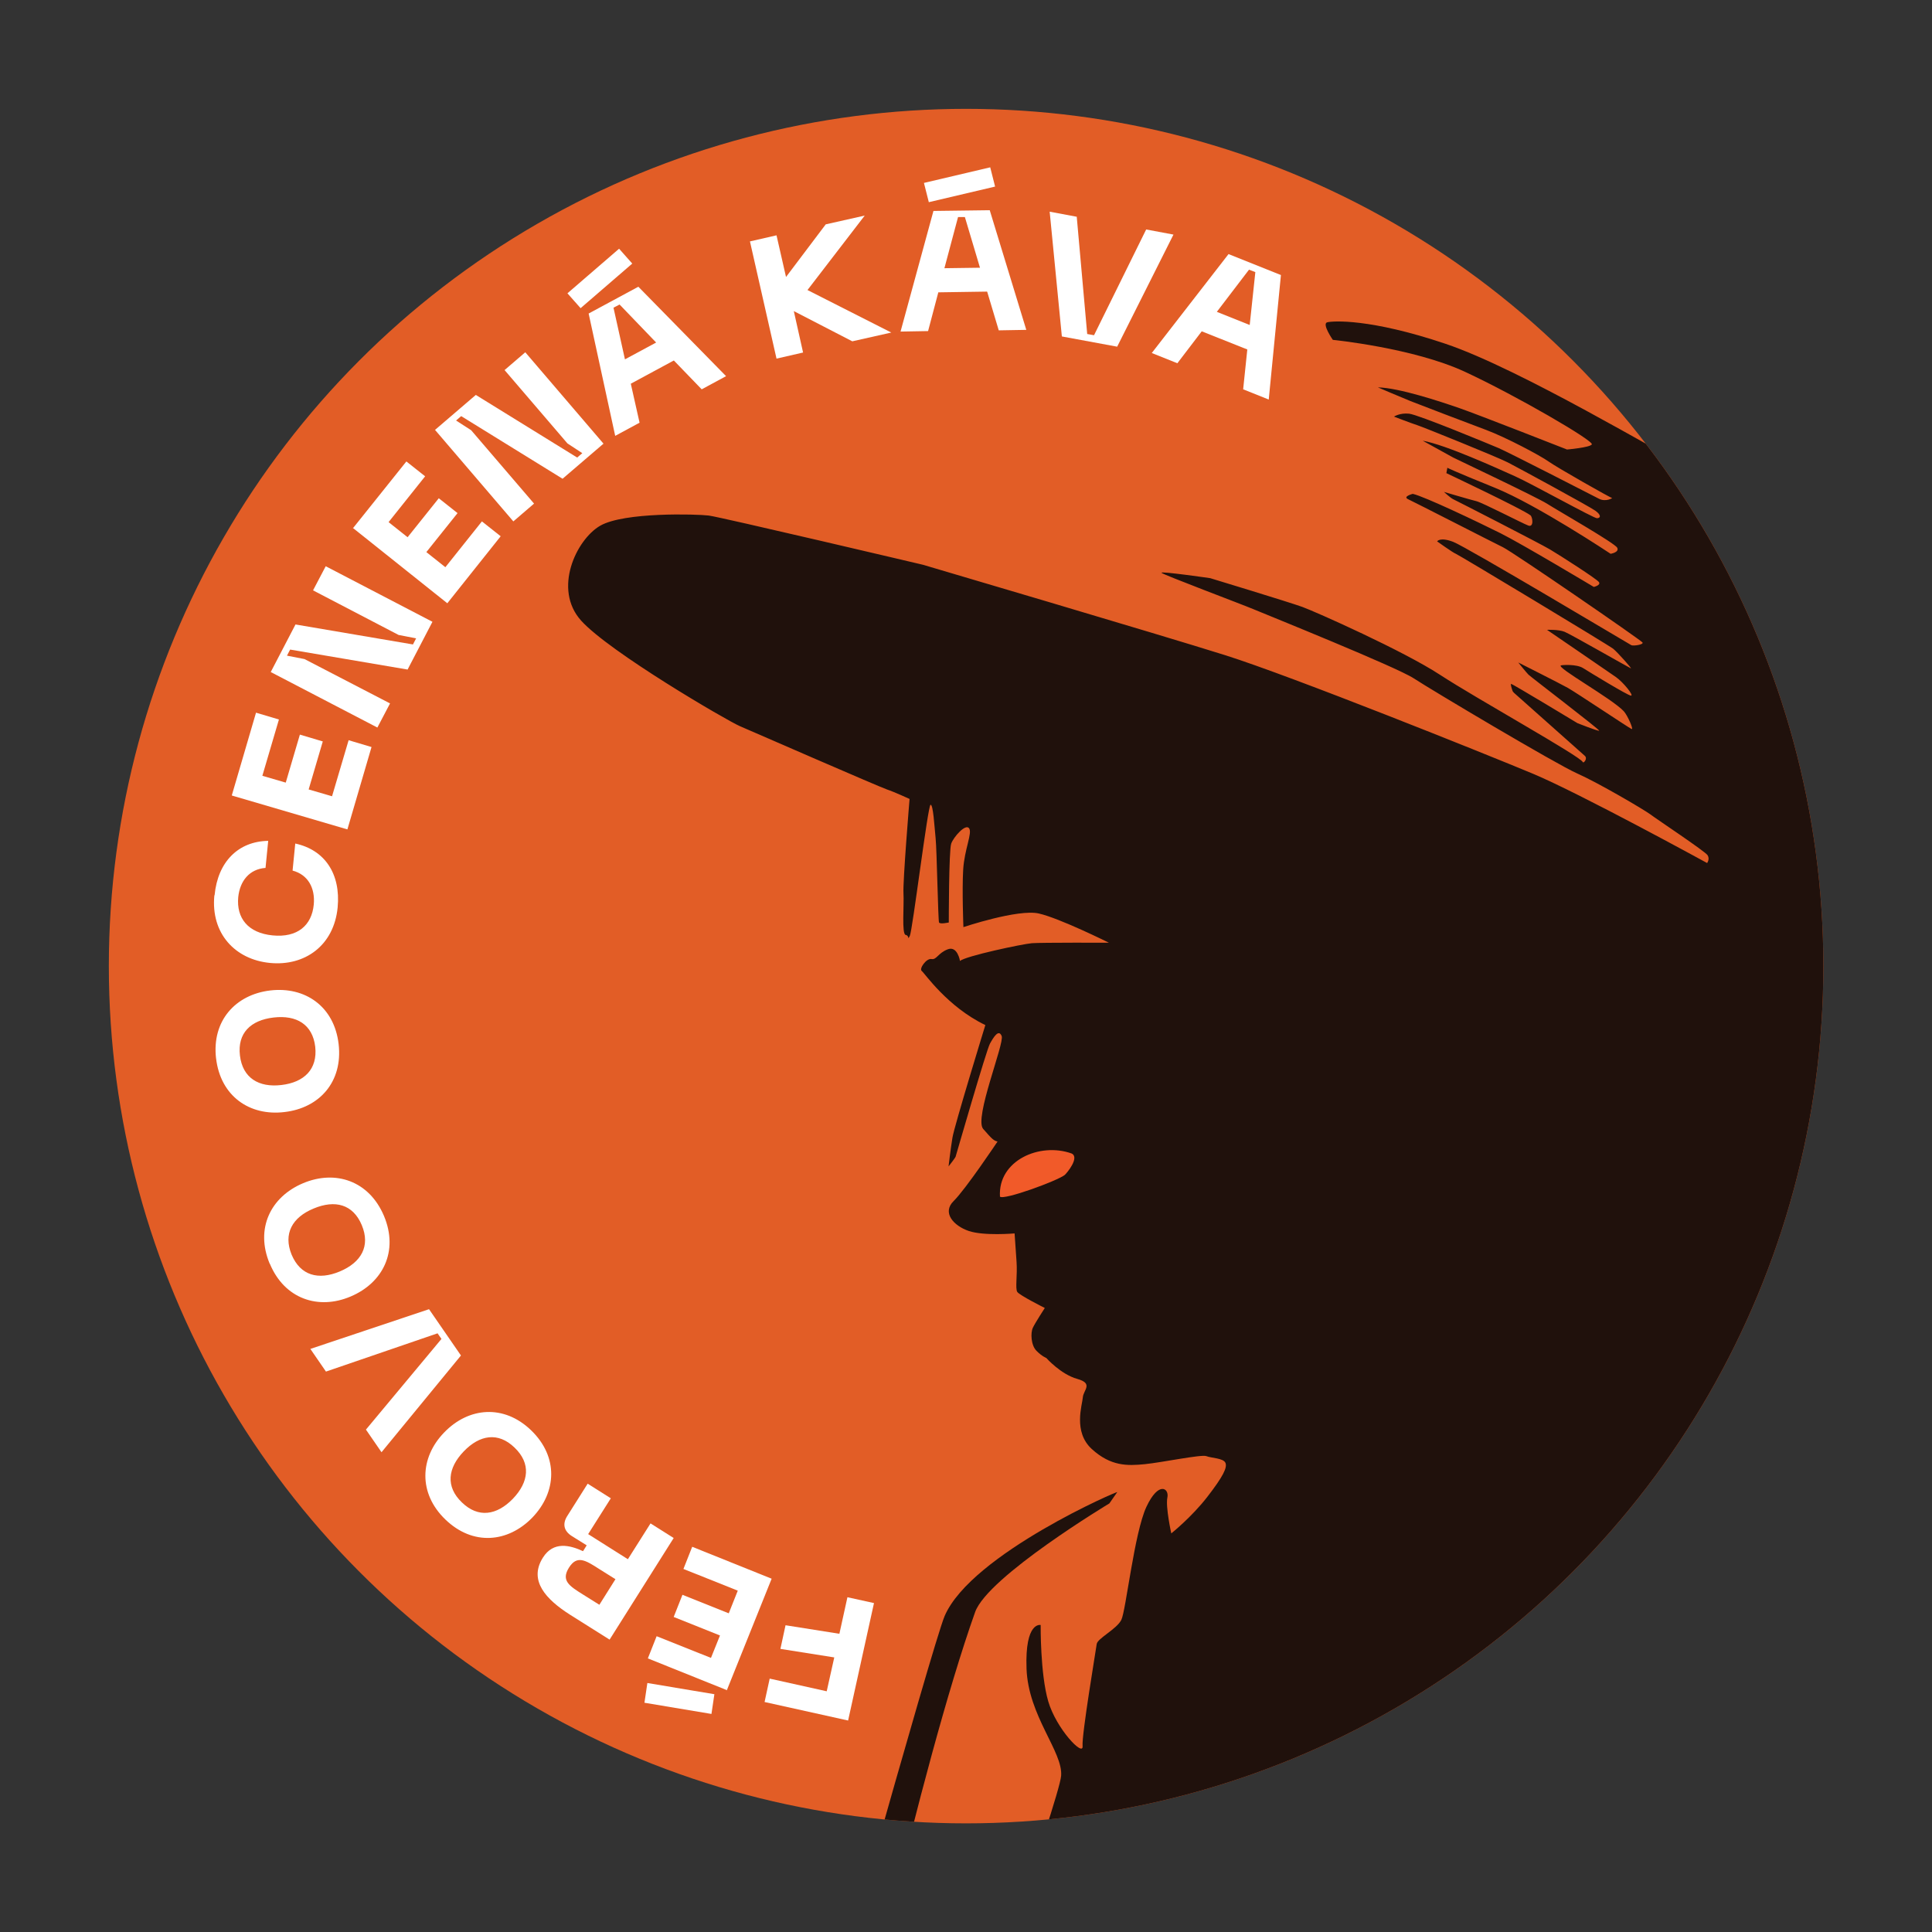 <?xml version="1.0" encoding="UTF-8" standalone="no"?>
<svg
   id="Layer_1"
   version="1.1"
   viewBox="0 0 142 142"
   sodipodi:docname="badge-ferova-kava.svg"
   width="142"
   height="142"
   inkscape:version="1.2 (dc2aedaf03, 2022-05-15)"
   xmlns:inkscape="http://www.inkscape.org/namespaces/inkscape"
   xmlns:sodipodi="http://sodipodi.sourceforge.net/DTD/sodipodi-0.dtd"
   xmlns="http://www.w3.org/2000/svg"
   xmlns:svg="http://www.w3.org/2000/svg">
  <rect x="0" y="0" width="142" height="142" fill="#333333" stroke="none"/>
  <sodipodi:namedview
     id="namedview496"
     pagecolor="#505050"
     bordercolor="#ffffff"
     borderopacity="1"
     inkscape:showpageshadow="0"
     inkscape:pageopacity="0"
     inkscape:pagecheckerboard="1"
     inkscape:deskcolor="#505050"
     showgrid="false"
     inkscape:zoom="4.2204904"
     inkscape:cx="53.903688"
     inkscape:cy="66.935349"
     inkscape:window-width="1920"
     inkscape:window-height="1009"
     inkscape:window-x="1912"
     inkscape:window-y="-8"
     inkscape:window-maximized="1"
     inkscape:current-layer="Layer_1" />
  <!-- Generator: Adobe Illustrator 29.2.1, SVG Export Plug-In . SVG Version: 2.1.0 Build 116)  -->
  <defs
     id="defs321">
    <style
       id="style310">
      .st0 {
        fill: none;
      }

      .st1 {
        fill: #20110c;
      }

      .st2 {
        fill: #f15a29;
      }

      .st3 {
        fill: #e25d26;
      }

      .st4 {
        clip-path: url(#clippath-1);
      }

      .st5 {
        clip-path: url(#clippath-2);
      }

      .st6 {
        fill: #fff;
      }
    </style>
    <clipPath
       id="clippath">
      <circle
         class="st3"
         cx="-956.96"
         cy="-34.44"
         r="167.73"
         id="circle312" />
    </clipPath>
    <clipPath
       id="clippath-1">
      <circle
         class="st0"
         cx="35.55"
         cy="35.38"
         r="35.18"
         id="circle315" />
    </clipPath>
    <clipPath
       id="clippath-2">
      <circle
         class="st0"
         cx="35.55"
         cy="35.38"
         r="35.18"
         id="circle318" />
    </clipPath>
  </defs>
  <g
     class="st4"
     clip-path="url(#clippath-1)"
     id="g493"
     transform="matrix(1.791,0,0,1.791,7.337,7.642)"
     style="stroke-width:0.558">
    <path
       d="m 32.85,28.23 c 0,0 -0.48,5.77 -0.37,6.05 0.11,0.28 0.46,0.17 0.46,0.17 l 0.78,-5.3 -0.87,-0.93 z"
       id="path325"
       style="stroke-width:0.558" />
    <g
       id="g491"
       style="stroke-width:0.558">
      <rect
         class="st3"
         x="-15.38"
         y="-16.58"
         width="100.8"
         height="100.26"
         id="rect327"
         style="stroke-width:0.558" />
      <g
         class="st5"
         clip-path="url(#clippath-2)"
         id="g443"
         style="stroke-width:0.558">
        <g
           id="g435"
           style="stroke-width:0.558">
          <path
             class="st0"
             d="m -0.69,-2.02 h 2.51 c 0,0 0,4.71 0,4.71 l 0.5,0.35 C 3.99,3.2 3.24,-0.93 3.91,-1.99 l 60.44,0.27 c -0.93,1.36 0.97,3.27 2.29,2.73 l -0.21,1.04 c 2.4,0.54 1.08,-0.44 1.03,-1.56 -0.04,-0.87 0.49,-1.38 0.45,-2.2 l 4.81,0.02 -0.22,52.89 c -0.71,1.26 -0.06,1.45 0,1.86 0.11,0.91 -0.12,2.09 -0.04,3.04 -0.6,-0.02 -1.95,0.58 -2.29,-0.11 -0.13,-0.44 0.3,-0.24 0.43,-0.45 0.13,-0.21 0,-0.48 0.12,-0.7 0.19,-0.33 0.76,-0.33 0.72,-1.35 -0.07,-0.25 -0.28,-0.1 -0.42,0 -0.4,0.24 -2.47,2.77 -2.94,3.34 -2.47,3.03 -4.67,6.33 -6.64,9.7 -0.37,-3 -1.24,-5.94 -1.11,-9.01 l -0.22,0.62 h -0.8 c -0.04,-0.9 -0.63,-1.25 -0.86,-0.22 L 57.62,57.6 c -2.28,4.27 -4.01,8.81 -5.29,13.49 l 2.64,-3.75 0.64,-1.88 c 1.86,0.44 3.4,1.49 5.07,2.34 -0.3,2.35 -2.08,4.29 -3.18,6.31 -1.55,2.87 -3.4,5.94 -3.15,9.34 -0.71,-0.48 -1.61,-0.7 -1.98,0.2 l -0.62,-1.89 c -0.81,0.57 0.68,1.71 -0.32,1.98 0.55,0.48 0.57,2.45 0.22,2.92 -0.14,0.19 -0.66,0.13 -0.98,0.31 -1.16,0.67 -0.99,0.99 -2.42,1.18 -0.2,0.03 -0.4,0.29 -0.67,0.25 -0.3,-0.05 -0.86,-0.7 -1.24,-0.85 -1.71,-0.66 -2.93,0.56 -4.44,-0.2 -0.61,0.06 -0.31,0.89 -1.02,0.47 l -0.34,0.28 1.04,3.85 0.82,0.02 -0.41,-0.42 0.42,-0.21 -0.42,-0.63 0.84,-0.21 -0.63,-0.42 0.4,-0.55 -0.4,-0.7 c 1.3,0 1.71,1.94 1.24,3.01 0.66,0.8 1.18,1.43 2.3,1.61 l -0.62,-0.73 c 0.98,-0.69 0.09,-1.62 0.62,-2.53 l -0.41,-0.22 0.44,-1.13 c 0.12,0.81 0.52,1.58 1.15,2.1 l 0.52,-0.41 c -0.1,0.76 0.61,0.97 0.92,1.49 0.83,1.35 0.98,2.94 3.25,2.41 0.68,-0.43 0.11,-2.23 0.34,-2.63 0.16,-0.29 0.66,-0.4 0.91,-0.75 0.31,-0.43 0.44,-1.22 0.45,-1.75 0.96,-0.21 1.41,0.89 1.86,1.59 0.11,0.17 -0.12,0.43 0.43,0.31 v -1.67 c 0,0 1.05,1.05 1.05,1.05 l 0.2,-0.75 c 0.27,-0.01 0.51,0.09 0.78,-0.03 0.68,-0.29 0.49,-0.98 1.11,-0.89 -0.12,0.18 0.37,1.02 0.42,1.04 0.54,0.31 0.32,-0.92 0.93,-0.19 l 1.76,3.84 c 1.24,0.11 0.07,1.5 1.33,1.8 0.61,-0.42 1.16,-0.98 0.93,-1.76 -0.03,-0.1 -0.3,-0.07 -0.36,-0.25 -0.1,-0.29 0.07,-0.69 -0.11,-1.11 -0.22,-0.52 -2.56,-2.51 -3.12,-3.16 -0.92,-1.06 -1.63,-2.41 -2.7,-3.37 -0.1,-3.42 3.2,-0.02 4.71,-0.39 -0.3,0.25 1.09,1.39 1.18,1.43 1.39,0.56 1.38,-0.24 1.94,-0.47 0.24,-0.1 0.6,0.2 0.81,0.08 0.12,-0.07 1.19,-1.83 1.41,-2.07 0.16,-0.18 0.47,0 0.62,-0.18 0.33,-0.4 0.55,-1.79 0.68,-2.11 0.23,-0.57 0.7,-1.86 1.31,-1.68 v -1 c 0,0 -0.8,-0.35 -0.8,-0.35 l 1.56,-1.57 1.17,-2.5 -0.24,54.44 -73.4,-0.33 L -0.98,72.72 1.74,72 C 1.25,70.91 -0.22,71.24 -0.98,71.89 l 0.19,-42.3 c 0.8,0.13 1.02,0.99 1.76,1.28 C 1.3,31 3.45,31.39 3.6,31.28 2.81,30.52 3.79,29.85 2.71,29.34 1.63,28.83 0.36,28.86 -0.78,28.75 l 0.03,-7.12 c 1.11,0.66 4.25,-2.02 4.4,-2.81 0.09,-0.48 -0.04,-1.07 0.01,-1.56 0.46,-0.03 0.87,0.26 1.34,0.21 0.66,-0.07 0.89,-0.73 1.13,-0.82 0.24,-0.09 1.35,-0.24 1.6,-0.22 1.24,0.12 2.42,2.41 3.56,1.47 1.85,-1.51 -0.53,-3.49 -1.75,-4.51 -3.2,-2.66 -3.47,-0.04 -6.18,1.55 l -0.31,2 C 2.76,17.15 1.52,16.84 1.25,16.62 0.64,16.13 1.19,15.46 1.19,14.82 1.19,14.37 0.96,13.95 0.96,13.56 0.96,13.06 1.31,12.75 1.38,12.3 1.65,10.62 0.88,9.06 -0.68,8.43 L -0.63,-2.04 Z M 40.07,0.89 C 39.35,1.13 38.66,-0.12 38.19,0.13 37.32,0.59 37.67,1.79 37.77,2.55 37.9,2.68 40.26,1.62 40.08,0.89 Z m 19.85,0.53 c -3.35,-0.63 0.02,3.96 0.44,2.35 z M 37.74,8.2 C 38.21,8.67 40.36,7.05 40.63,6.6 40.95,6.07 42.17,2.58 41.21,2.35 40.25,2.12 38.75,5.83 40.04,6.64 39.64,7.26 39.36,6.41 38.86,6.36 37.96,6.27 37.53,7.44 37.73,8.2 Z M 51.04,3.66 49.68,4.8 c 0.8,1.51 2.25,-1.15 1.36,-1.14 z M 38.73,4.39 c 0.1,-0.2 0.08,-0.37 0.07,-0.58 -0.17,-0.23 -1.68,1.85 -1.78,2.11 -0.15,0.39 0.04,0.76 -0.07,1.15 -0.1,0.36 -0.67,0.27 -0.46,0.92 l 0.6,-0.02 c 0.15,-0.58 0.36,-1.26 0.6,-1.8 0.19,-0.41 0.83,-1.37 1.04,-1.78 z m 6.75,2.17 C 44.43,6.31 44.42,7.33 43.7,7.76 42.24,6.79 42.02,7.59 41.36,8.62 c -0.3,0.46 -0.96,0.41 -0.3,1.6 0.93,1.69 1.94,0.16 2.43,-0.94 0.14,-0.31 0.03,-0.83 0.2,-1.06 0.22,-0.31 2.05,-0.26 1.79,-1.66 z m -11.88,4.5 c -0.72,-0.59 -1.05,-3.79 -2.42,-3.73 -0.2,0 -1.27,0.34 -1.45,0.45 -0.39,0.23 -0.42,0.63 -0.66,0.81 -0.55,0.4 -1.44,0.13 -1.85,1.08 -0.43,1.01 0.39,2.53 -1.01,2.46 l 0.41,1.88 c -1.13,0.34 -3.25,0.7 -4.08,1.45 -0.27,0.24 -0.37,0.63 -0.63,0.84 -0.79,0.64 -2.3,0.95 -3.15,1.66 -0.45,-1.93 -1.77,-1.92 -3.34,-2.52 -0.52,-0.8 0.96,-3.91 -0.81,-4.61 l -0.17,2.77 c -0.8,1.58 -0.89,2.81 -0.69,4.55 -0.26,0.49 -1.25,0.45 -1.78,0.74 -0.37,0.21 -0.54,0.66 -0.96,0.83 -0.52,0.21 -0.95,-0.29 -1.46,-0.34 -1.45,-0.17 -2.36,0.63 -2.21,2.1 L 5.78,20.62 c -2.17,0.27 -1.73,2.48 -2.32,3.57 -0.26,0.47 -1.3,0.45 -1.53,1.19 -0.47,1.57 0.91,3.04 2.36,2.18 1.05,-0.62 0.19,-2.25 0.4,-2.53 3.67,-2.06 1.49,1.7 2.41,2.64 1.22,1.24 5.26,-1.02 3.95,-3.31 -0.16,-0.28 -0.58,-0.33 -0.6,-0.48 -0.08,-0.46 0.58,-1.12 0.65,-1.66 0.08,-0.67 -0.3,-1.3 -0.2,-1.97 0.63,-0.14 0.31,0.4 0.62,0.73 0.12,0.13 0.56,0.35 0.72,0.32 0.31,-0.07 0.75,-1.95 1.17,-1.45 -0.45,1.08 0.06,1.17 0.32,1.88 0.24,0.65 -0.13,0.96 0.71,1.47 -2.32,-0.08 -1.15,1.64 -1.26,3.13 1.31,0.38 1.86,0.16 2.81,-0.76 1.3,0.48 1.1,2.09 2.71,2.05 0.78,-0.02 1.58,-0.87 2.08,0.22 0.72,1.57 -1.42,0.91 -1.14,2.37 0.16,0.47 1.52,0.63 1.97,0.57 0.38,-0.04 2.34,-0.51 2.69,-0.65 0.69,-0.27 1.36,-1.11 2.03,-1.52 0.49,-0.29 1.52,-0.17 1.65,-1.04 -0.05,-0.23 -3.28,-2.68 -3.76,-2.95 -1.23,-0.7 -2.42,-0.91 -3.54,-1.91 -1.04,-0.93 -2.64,-3.83 -1.21,-4.82 1.43,-0.99 2.65,-1.23 4.28,-1.14 4.01,0.23 6.52,0.97 10.18,2.19 9.42,3.14 19.38,4.99 28.22,9.73 l 6.6,3.77 C 65.65,29.81 61.71,28.16 58.18,26.15 56.36,25.11 54.3,23.46 52.45,22.66 52.08,22.5 51.75,22.14 51.44,22.63 l 1.25,0.74 c 0.05,0.39 -0.44,0.18 -0.63,0.11 -1.55,-0.58 -3.07,-1.36 -4.58,-2.02 l 0.63,-0.51 -1.67,-0.75 c -0.05,-0.39 0.43,-0.16 0.64,-0.11 0.51,0.12 1.13,0.7 1.45,-0.08 l -2.29,-1.06 2.4,0.64 -0.1,-0.63 2.3,0.43 -1.67,-1.05 3.55,1.27 -0.84,0.2 v 0.62 c 0,0 1.04,0.22 1.04,0.22 h -1.04 c 0,0 0.83,0.94 0.83,0.94 l -0.83,-0.11 c -0.06,0.95 0.6,0.77 1.11,1.08 1.93,1.2 3.87,2.47 5.84,3.59 0.54,0.31 1.2,0.76 1.81,0.8 l -2.92,-2.31 c 1.27,0.12 2.11,1.59 3.34,1.58 L 57.94,23.8 c 1.05,0.28 1.94,1.11 2.86,1.64 0.18,0.11 0.53,0.46 0.69,0.15 l -3.75,-2.84 c 1.2,0.5 2.5,1.26 3.61,1.94 0.48,0.29 1.12,1.14 1.6,0.91 l -2.92,-2.32 2.5,1.06 -3.12,-2.42 c 1.19,0.22 2.13,1.58 3.34,1.58 l -9.38,-5.8 c 2.94,1.2 5.64,2.91 8.33,4.56 l 0.43,-0.33 -9.8,-5.7 c 3.77,1.62 7.46,3.43 10.75,5.91 l 0.31,-0.1 c -3.02,-2.29 -6.28,-4.35 -9.8,-5.81 -0.05,-0.39 0.44,-0.18 0.63,-0.11 2.37,0.88 4.82,2.4 6.98,3.7 0.43,-0.33 0,-0.35 -0.16,-0.48 -1.89,-1.49 -3.97,-2.19 -5.99,-3.42 1.17,-0.16 2.21,1.07 3.26,1.36 0.39,0.11 0.31,-0.1 0.29,-0.39 l -3.96,-2.11 c 2.35,0.7 4.61,2.01 6.74,3.21 0.16,0.09 0.68,0.42 0.46,-0.04 L 60.13,16.72 53.6,13.51 c 2.59,0.57 4.83,2.11 7.23,3.14 0.19,0.08 0.53,0.46 0.7,0.14 -1.91,-1.44 -4.13,-2.33 -6.26,-3.38 l -2.71,-0.96 c 3.18,0.22 5.88,2.34 8.7,3.56 0.19,0.08 0.53,0.46 0.69,0.14 l -4.1,-2.4 -5.5,-2.15 c 2.85,0.21 5.28,1.84 7.79,3 0.29,0.13 0.9,0.51 1.18,0.28 -3.1,-1.98 -6.64,-3.37 -10.23,-4.23 0,-0.55 4.1,0.89 4.44,1.01 2.26,0.81 4.46,1.91 6.52,3.12 0.62,0.04 0.16,-0.24 -0.03,-0.38 -1.9,-1.45 -5.28,-2.83 -7.54,-3.78 -0.28,-0.12 -0.67,0 -0.94,-0.07 C 53.19,10.45 53.2,9.64 51.8,9.53 51.48,9.5 51.21,9.72 51,9.72 50.88,9.72 50.89,9.37 50.72,9.32 49.6,8.97 48.4,9.1 47.24,9.09 c -0.89,-2.06 -1.2,-0.26 -1.9,0.4 -0.24,0.23 -0.62,0.26 -0.79,0.42 -1.96,1.8 -3.63,3.95 -5,6.25 l -0.4,-0.96 c -1.47,0.18 -3.15,-1.41 -3.82,0.37 -0.34,0.9 -0.27,1.81 -1.06,2.61 -0.75,0.44 -2.84,-1 -3.72,-1.02 -0.12,-0.48 0.09,-0.34 0.27,-0.48 0.9,-0.69 4.03,-2.01 3.9,-3.34 -0.09,-0.87 -0.25,-0.18 -0.01,-1.33 0.19,-0.88 -0.86,-0.73 -1.14,-0.96 z M 36.25,9.47 35.54,8.82 c -0.65,0.18 -1.39,1.65 -0.44,1.67 0.37,0 1.4,-0.66 1.15,-1.02 z m -14.48,1.95 c 2.1,-1.76 -2.68,-4.54 -1.8,0.23 0.23,0.37 1.48,0.03 1.8,-0.23 z m 36.24,-0.4 -0.73,-1.05 c -0.45,-0.12 -0.82,0.9 -0.73,1.25 l 0.37,-0.15 c 0.23,0.59 2.06,0.96 2.5,0.53 0.55,-0.97 -0.19,-2.17 -1.31,-1.43 z M 37.88,10.55 c -0.4,0.09 -0.73,0.39 -0.99,0.69 -0.17,0.78 2.87,1.04 3.34,0.22 0.14,-0.6 -1.82,-1.02 -2.35,-0.91 z m -13.33,1.36 h -1.88 c 0,0 0.02,1.01 0.02,1.01 l 1.65,0.15 z m 11.84,0.92 -0.54,0.89 0.89,0.52 0.77,-1.11 C 37.26,12.74 36.8,12.74 36.39,12.84 Z m -11.45,5.58 c -0.95,0.05 -3.01,0.09 -3.35,1.24 z m 4.73,10.31 c -1.13,-0.7 -2.39,2.31 -2.82,2.88 -0.3,0.4 -1.4,1.12 -1.66,1.69 -0.33,0.71 0.14,1.7 -0.34,2.39 -0.35,0.5 -1.41,0.39 -1.63,1.1 -0.41,1.33 1.38,1.6 1.44,2.27 -0.34,0.96 -1.26,2.41 -0.76,3.45 0.7,1.44 1.86,-0.7 2.18,-1.38 0.44,-0.95 1.34,-2.77 -0.38,-2.81 -0.09,-0.57 0.71,-0.76 0.81,-1.19 0.07,-0.29 -0.21,-0.62 -0.08,-0.9 0.17,-0.36 2.53,-2.05 3,-2.24 0.5,-0.21 0.98,-0.3 1.52,-0.25 -0.08,-0.91 -0.29,-1.25 -1.24,-1.27 -0.09,-0.79 0.44,-1.41 0.44,-2.19 0,-0.3 -0.3,-1.45 -0.46,-1.54 z m -5.42,3.09 c -1.1,-0.58 -2.18,0.26 -2.09,1.45 0.61,0.49 2.47,-0.88 2.09,-1.45 z M 4.32,31.74 c -0.68,0.53 -1.53,1.09 -1.1,2.05 0.9,2 4.14,-1.84 1.1,-2.05 z m 30.59,0.54 -1.25,-0.22 c 0.02,1.23 -0.51,2.34 -0.01,3.56 0.4,0.06 0.11,-0.43 0.22,-0.61 0.01,-0.02 0.29,0.13 0.4,0.07 0.55,-0.31 0.74,-1.07 0.94,0.14 0.91,-0.66 1.95,-1.43 3.04,-1.66 0.04,-0.37 -0.72,-0.23 -0.92,-0.19 -0.97,0.16 -1.75,0.86 -2.84,0.59 l 2.09,-0.93 c 0.08,-0.44 -0.17,-0.35 -0.49,-0.27 -0.62,0.14 -0.38,0.45 -0.77,0.58 l -0.1,-0.63 -0.31,0.42 V 32.3 Z M 7.56,35.64 c 0.82,1.02 1.69,-0.32 2.4,-0.71 1.08,-0.59 2.57,-0.47 2.27,-2.15 -1.31,-0.81 -2.03,0.3 -2.86,0.72 -0.7,0.35 -2.9,0.8 -1.81,2.14 z m 11.18,-0.65 c -1.21,-0.47 -1.04,0.99 -0.44,1.17 l 0.9,-0.2 c 0.2,-0.24 -0.32,-0.91 -0.46,-0.97 z m 14.64,4.15 c 0.59,-0.35 0.98,-3.54 -1.07,-2.87 -0.88,0.29 0.39,2.17 0.06,2.9 0.29,-0.04 0.78,0.1 1.01,-0.03 z m 1.27,4.65 c 0.07,0.08 -0.38,1.32 0,1.67 0.38,0.35 0.35,-0.13 0.44,-0.3 0.42,-0.82 0.99,-1.6 1.65,-2.32 0.14,-0.43 -0.32,-0.21 -0.48,-0.56 -0.54,-1.23 0.92,-2.82 0.71,-4.14 -0.32,-0.01 -0.29,-0.04 -0.51,0.26 -0.44,0.61 -0.95,4.89 -1.41,5.08 m 6.94,-3.85 c -1.36,-0.05 -3.06,-0.92 -3.35,1.03 0.42,0.1 0.57,-0.42 0.94,-0.42 0.37,0 0.52,0.53 0.94,0.43 l -0.21,-0.63 c 0.65,0.21 1.3,0.32 1.67,-0.41 z M 16.7,42 c 0.98,0.62 2.65,-1.54 1.45,-2.18 -0.93,-0.49 -2.04,1.8 -1.45,2.18 z m -5.47,-1.87 c -2.2,0.12 -1.83,3.79 0.42,3.34 0.02,-1.19 0.15,-2.26 -0.42,-3.34 z m -5.47,0.64 c -3,-1.75 -2.89,2.95 0,1.81 z m 35.36,1.4 c -1.59,0.03 0.97,1.97 1.06,1.86 l -0.41,-1.68 -0.53,0.19 -0.12,-0.36 z m -1.52,1.78 c 0.09,-0.08 0.62,-0.71 0.28,-0.88 -1.31,-0.47 -3.03,0.29 -2.94,1.77 0.15,0.16 2.36,-0.65 2.66,-0.89 z m 2.36,0.71 c -0.48,-0.42 -0.71,1.2 -0.61,1.53 0.22,0.69 2.01,0.78 1.75,0.15 -0.23,-0.56 -1.21,-0.93 -1.15,-1.68 z m -17.35,0.13 c -1.89,-0.22 -1.66,0.24 -2.45,1.41 -1.26,1.85 -1.18,2.62 -1.32,4.75 -0.04,0.52 -0.57,1.75 0.1,1.97 0.31,0.11 0.57,0.04 0.82,-0.19 0.32,-0.29 1.9,-3.22 2.1,-3.76 0.21,-0.58 1.02,-3.91 0.75,-4.18 z m 6,0.49 c -0.83,0.25 -0.42,1.78 -0.27,2.48 0.13,0.63 1.16,3.8 1.46,4.18 0.37,0.47 1.21,0 1.45,-0.42 0.81,-1.38 -0.04,-3.76 0.11,-5.3 C 32.6,45.7 31.55,45 30.61,45.28 Z m -9.79,0.14 c -1.65,-0.39 -1.72,0.29 -2.63,0.98 -0.5,0.38 -1.74,0.97 -1.97,1.22 -0.47,0.52 -1.35,4.08 -1.28,4.77 0.09,0.82 0.43,0.99 1.06,0.42 1.03,-0.93 1.97,-3.12 2.86,-4.26 0.74,-0.96 2.47,-1.8 1.96,-3.13 z m 19.45,4.67 H 38.6 c 0,0 0,1.04 0,1.04 0.15,0.17 1.86,-0.44 1.68,-1.04 z M 1.99,52.01 0.3,52.3 c -0.45,0.48 0.07,0.88 0.26,1.35 L 1.96,53.23 2,52.01 Z m 39.17,2.83 c -0.88,-0.93 -0.2,-2.76 -1.94,-2.66 0.2,0.64 -0.13,1.31 0,1.98 0.13,0.67 1.55,2.04 1.14,3.04 -0.23,0.57 -2.15,1.53 -2.74,2.08 -3.77,3.48 -4.08,9.31 -7.19,13.03 -1.95,2.33 -4.01,4.54 -5.96,6.87 -0.11,0.13 -0.25,0.17 -0.41,0.16 l 0.13,0.43 9.16,5.26 c 0.48,0.06 0.24,-0.06 0.27,-0.26 0.11,-0.68 -0.23,-2.02 -0.15,-2.97 0.09,-1 0.4,-3.34 1.68,-3.24 -0.02,-0.61 -0.65,-1.27 -0.31,-1.88 0.25,-0.45 0.33,0.03 0.46,0.15 1.27,1.14 0.52,1.31 0.86,2.27 0.23,0.65 0.97,1.31 1.69,1.16 v -0.84 c 0,0 1.05,0 1.05,0 0.16,-3.42 -1.67,-6.1 -2.05,-9.54 -0.02,-0.17 -0.07,-0.75 0.21,-0.41 -0.06,0.79 0.48,1.42 0.93,1.99 2.71,-2.19 0.49,-4.51 -0.02,-7.06 -0.24,-1.19 -0.35,-2.44 -0.03,-3.61 0.3,-0.31 0.38,0.02 0.42,0.31 0.19,1.56 0,2.85 0.51,4.5 0.1,0.32 0.66,2.02 1.14,1.68 0.38,-1.42 0.01,-2.71 0.85,-4.03 0.12,-0.19 0.46,-0.26 0.6,-0.49 1.15,-1.86 0.75,-4.54 2.78,-5.93 0.1,0.07 -1.16,2.3 -0.32,1.88 0.45,-0.22 2.26,-2.82 2.63,-3.44 -1.79,-0.17 -3.88,1.16 -5.36,-0.41 z m -15.34,-0.2 c -1.41,0.05 -1.71,1.57 0,1.26 z m -13.45,1.25 c -0.31,-0.35 -1.3,-0.19 -1.52,0.13 -0.26,0.38 -0.22,1.95 0.31,2.21 1.64,0.81 2.13,-1.31 1.21,-2.34 z m 8.35,-0.21 c -0.88,0.82 -1.24,3.28 0.06,3.85 1.51,0.65 1.8,-0.7 1.88,-1.87 0.12,-1.75 -0.32,-1.7 -1.94,-1.97 z m 26.89,14.96 c 0.44,0.01 1.26,-1.42 0.73,-1.67 l -0.63,0.62 c 0.16,-0.65 0.47,-0.96 0.21,-1.67 l -0.63,0.21 c 0.08,-0.24 0.2,-0.39 0.17,-0.67 M 14.77,59.13 c 1.01,1.35 4.38,0.55 3.18,-1.59 -0.34,-0.6 -2.04,-0.58 -2.6,-0.33 -0.58,0.26 -0.98,1.39 -0.58,1.92 z m 13.09,0.56 c -0.93,0.08 -2.64,-0.85 -2.9,0.49 -0.51,2.62 4.31,2.72 2.9,-0.49 z m 4.95,3.28 c 0.58,-0.89 -0.1,-1.96 -1.06,-2.04 -1.49,-0.14 -1.71,0.67 -2.64,1.35 -0.35,0.25 -0.84,0.2 -1.25,0.63 -1.08,1.16 -0.25,3.14 1.52,2.59 0.51,-0.16 0.61,-0.94 0.98,-1.11 1,-0.47 1.5,0 2.44,-1.42 z m -13.33,6.29 c -0.27,-0.92 0.61,-2.8 0.02,-3.46 -0.07,-0.08 -1.66,-1.15 -1.77,-1.15 -0.41,-0.01 -0.73,0.43 -1.11,0.57 -0.32,0.12 -0.82,-0.04 -1.11,0.14 -0.1,0.06 -1.2,1.76 -0.95,2 0.62,0.6 1.45,0.31 2.21,0.52 0.86,0.23 1.62,1.42 2.7,1.38 z M 5.26,68.37 C 4.81,68.01 3.25,68.93 3.17,69.61 l 2.1,-0.51 c 0.27,-0.08 0.02,-0.71 0,-0.73 z M 2.75,69.39 C 2,68.1 0.38,68.8 0.45,70.22 0.77,70.3 0.57,69.94 0.81,69.81 1.3,69.55 2.17,69.88 2.75,69.39 Z m 48.57,4.14 c -0.26,-0.5 -0.41,-1.05 -0.41,-1.61 l -1.32,-1.89 c -0.02,1.03 0.35,1.85 -0.21,2.8 l 2.28,1.18 c 0.2,-0.52 -0.28,-0.38 -0.34,-0.48 z M 7.31,70.08 6.54,70.06 5.74,71.49 c -0.09,0.34 0.77,0.63 0.33,1.27 0.85,-0.36 1.59,0.51 2.02,0.58 0.39,0.07 0.6,-0.47 0.8,0.28 0.49,0.02 1.19,-1.1 2.05,-1.01 0.54,0.06 0.56,0.54 0.92,0.75 0.69,0.41 1.47,0.67 2.14,1.11 -0.25,0.74 -0.72,-0.2 -1.33,0.21 l -0.23,-0.43 c -0.55,0.83 -3.65,0.32 -3.87,0.62 l 0.17,0.38 -0.6,0.45 0.83,0.21 -1.34,0.4 -0.13,0.65 c 1.02,-0.38 2.09,0.13 3.19,-0.25 0.55,-0.19 1.3,-1.18 1.82,-1.32 0.36,-0.1 0.86,0.17 1.34,0.12 0.88,-0.08 1.72,-0.99 2.85,-0.61 -0.17,-0.84 -1.79,-0.86 -2.04,-1.11 -0.29,-0.29 0.12,-0.66 -0.92,-1.06 -0.63,-0.24 -3.27,-0.71 -4.03,-0.79 -1,-0.1 -1.85,0.25 -2.82,0.2 L 7.73,71.94 7.29,70.09 Z M 4.2,70.66 C 3.48,70.51 2.6,70.85 2.52,71.7 3.26,71.67 4.09,71.62 4.2,70.66 Z m 47.03,6.39 c -0.17,1.04 -0.01,2.83 -0.02,3.98 0,0.05 0.36,0.38 0.41,0.32 -0.89,-2.7 0.96,-5.49 1.09,-8.05 0,-0.17 0.07,-0.77 -0.21,-0.42 0,1.34 -1.09,3.05 -1.27,4.18 z m -2.94,3.23 c -0.28,-2.23 -0.12,-4.54 -0.81,-6.7 -0.33,-0.06 -0.22,0.29 -0.21,0.52 0.23,3.21 1,6.43 1.21,9.64 0.07,1.1 -0.05,2.24 -0.01,3.35 0,0.25 -0.16,0.78 0.2,0.73 -0.31,-1.96 1.5,-3.75 0.44,-5.54 l 0.44,-0.21 C 48.83,81.18 49.52,79.81 48.72,79.24 L 48.3,80.28 Z M 21.53,77.86 c -0.21,-0.53 -3.19,-2.02 -3.34,-1.9 l 0.62,1.26 0.62,-0.42 v 0.84 c 0,0 0.32,-0.42 0.32,-0.42 l 1.77,0.64 z m 18.35,12.02 c -0.13,-0.12 -2.29,-0.05 -2.61,-0.01 -0.3,0.03 -1.25,0.09 -1.36,0.41 1.1,-0.01 2.34,0.18 3.42,0.16 0.36,0 0.68,-0.14 0.55,-0.55 z M 6.79,90.19 C 6.55,89.77 5.04,89.7 4.56,89.74 c -1.39,2.58 3.27,2.24 2.23,0.45 z m 1.91,4.36 c -0.28,-1.18 0.32,-2.72 -0.82,-3.56 -0.35,1.09 -0.37,2.34 0.34,3.3 0.14,0.19 0,0.37 0.48,0.26 z m 38.63,-2.89 c -0.12,-0.14 -0.85,-0.62 -0.97,-0.49 -0.09,0.36 0.24,0.44 0.31,0.73 0.04,0.17 -0.15,0.44 -0.01,0.72 0.29,0.61 0.85,0.22 0.92,0.26 0.11,0.07 0.13,0.6 0.44,0.59 0,-0.43 -0.45,-1.54 -0.69,-1.82 z m -6.65,6.38 c 0.72,-1.76 1.5,-3.47 1.28,-5.44 -0.3,-0.06 -0.27,0.39 -0.32,0.62 -0.35,1.67 -0.52,2.55 -1.07,4.19 -0.07,0.2 -0.29,0.67 0.1,0.63 z m -22.15,-3.44 2.5,-0.3 c -0.78,-1.14 -2.53,-1.47 -2.5,0.3 z m 6.48,0.02 c -0.26,-1.19 -2.18,-1.08 -2.3,0.2 z m 5.02,0.03 c -0.24,-2.08 -1.83,-0.14 -2.24,-0.04 -0.51,0.12 -1.94,-0.75 -2.16,0.33 l 0.94,0.53 0.83,-0.62 c 0.19,0.83 0.58,0.14 1.22,-0.03 0.46,-0.12 0.92,-0.19 1.4,-0.17 z m 34.91,3.92 C 66.6,98.64 66.21,97.17 66.12,96 66.1,95.71 65.6,95.56 66.19,95.13 L 65.07,94.2 c -0.97,0.62 -0.88,1.5 -0.33,2.41 l 1.05,-0.12 v 0.83 c 0,0 -0.84,-0.21 -0.84,-0.21 v 1.46 z M 13.09,95.2 c 0.25,-1.75 -2.28,-0.16 -1.88,0.2 z m 10.45,1.72 c 0.31,-2.25 -2.4,-1.72 -2.09,0.2 z M 7.85,97.27 c 0.7,0.16 2.56,0.03 1.8,-1.05 -0.48,-0.68 -2.02,0.16 -1.8,1.05 z M 18.73,96.9 c 0.68,-0.61 -3.22,-1.78 -2.72,0.41 1,-0.07 1.74,-0.86 2.72,-0.41 z m 13.56,-0.33 c -0.4,-0.32 -2.25,0.67 -1.86,1.01 l 2.09,-0.41 z m -3.32,1.42 c -0.25,-0.92 -0.93,-1.11 -1.68,-0.5 v 0.7 c 0,0 1.68,-0.2 1.68,-0.2 z m -18.83,1.8 c -0.67,-0.04 -1.83,-0.08 -1.88,0.83 0.14,0.12 2.04,-0.11 1.88,-0.83 z m 28.42,0.36 c -0.78,-0.14 -1.97,0.04 -2.07,1.02 0.71,-0.4 2.71,0.26 2.07,-1.02 z m -4.43,2.3 c -1.34,0.17 -1.37,1.34 -0.08,1.21 0.6,-0.06 1.34,-0.54 0.76,-1.15 -0.22,-0.16 -0.44,-0.09 -0.68,-0.06 z m 9.24,1.05 c 0.08,-1.1 -2.24,-0.71 -2.09,0.09 0.15,0.77 1.65,-0.3 2.09,-0.09 z m -19.24,0.34 c -1.06,-0.13 -1.63,0.65 -1.47,1.67 0.29,0.34 1.68,-1.48 1.47,-1.67 z m 20.43,1.71 c 0.64,-0.61 0.12,-1.31 -0.88,-0.58 -1.15,0.84 0.31,1.12 0.88,0.58 z m -17.93,-0.03 c -0.37,-0.36 -1.68,1.65 -0.73,2.09 1.61,-0.16 0.44,-1.19 0.73,-2.09 z m 10.25,1.09 c 0.2,-0.68 -1.52,-0.98 -1.67,-0.84 l 0.24,0.8 z m 7.73,1.09 c -0.08,-2.73 -4.37,-1.28 -4.18,1.03 0.84,-0.48 1.62,-0.05 1.56,-1.25 l 0.25,-0.19 z m -6.33,-1.25 c -0.23,0.07 -0.6,0.4 -0.55,0.67 l 0.68,0.54 0.76,-0.92 c -0.24,-0.34 -0.5,-0.4 -0.9,-0.29 z m -37.37,0 c -0.32,-0.3 -1.98,0.74 -1.68,1.46 l 1.23,-0.02 0.45,-1.43 z m 31.35,3.49 c 1.19,0.24 1.5,-1.88 0.53,-2.09 -0.76,-0.16 -0.5,1.67 -0.53,2.09 z m -6.29,5.01 c 2.05,-0.51 0.83,-1.18 0.83,-1.79 0,-0.3 0.42,-0.54 0.43,-0.84 0.01,-0.39 -0.53,-0.57 -0.6,-0.88 -0.06,-0.27 0.18,-0.55 0.08,-0.89 -0.04,-0.14 -0.98,-1.41 -1.15,-1.58 -1.48,-1.52 -2.59,-0.69 -4.4,-0.23 -0.36,0.33 0.17,1.31 0.21,1.89 0.18,2.56 -0.78,4.62 2.91,4.09 l -0.63,0.73 c 0.55,0.72 1.6,1.03 2.41,0.54 l -0.11,-1.04 z m 29.29,-6.14 c -0.8,-0.34 -1.6,-0.89 -2.46,-0.42 l -0.03,1.02 0.52,-0.41 0.41,0.83 0.63,-0.62 c 0.45,0.2 -0.02,0.74 0.31,0.95 0.11,0.07 0.44,-0.14 0.63,-0.01 0.24,0.16 0.04,0.71 0.62,0.53 0.17,-0.71 -0.24,-1 -0.8,-1.3 z m -18.4,2.2 c 2.01,1.28 2.03,-1.88 1.37,-2.08 -1,-0.31 -0.83,1.65 -1.37,2.08 z M 18.25,110.3 c -0.9,-0.48 -1.2,0.27 -1.88,0.52 -0.56,0.2 -1.27,0.1 -1.8,0.5 l -1.36,3.15 c 0.6,0.12 1.32,-0.39 1.4,-0.97 0.04,-0.25 -0.18,-0.58 -0.12,-0.78 0.14,-0.48 0.89,-0.23 1.24,-0.44 0.22,-0.13 0.22,-0.57 0.56,-0.69 0.69,-0.25 2.04,0.12 1.96,-1.28 z M 31,111.4 c 0.66,-0.58 -2.26,-0.97 -1.88,0.51 0.18,0.72 0.84,-0.31 1.05,-0.41 0.26,-0.13 0.55,-0.11 0.83,-0.11 z"
             id="path329"
             style="stroke-width:0.558" />
          <path
             class="st0"
             d="m -0.69,-2.02 v -0.21 c 0,0 73.61,0.33 73.61,0.33 l -0.59,131.29 h -0.21 c 0,0 0.24,-54.44 0.24,-54.44 l -1.17,2.5 -1.56,1.57 0.8,0.35 v 1 c -0.61,-0.18 -1.08,1.12 -1.31,1.68 -0.13,0.32 -0.35,1.71 -0.68,2.11 -0.15,0.18 -0.45,0 -0.62,0.18 -0.22,0.24 -1.29,2.01 -1.41,2.07 -0.21,0.12 -0.56,-0.18 -0.81,-0.08 -0.56,0.23 -0.55,1.03 -1.94,0.47 -0.1,-0.04 -1.49,-1.18 -1.18,-1.43 -1.51,0.37 -4.8,-3.02 -4.71,0.39 1.07,0.96 1.78,2.31 2.7,3.37 0.57,0.65 2.9,2.63 3.12,3.16 0.18,0.42 0.01,0.82 0.11,1.11 0.06,0.18 0.33,0.15 0.36,0.25 0.23,0.78 -0.32,1.34 -0.93,1.76 -1.26,-0.3 -0.09,-1.69 -1.33,-1.8 l -1.76,-3.84 c -0.61,-0.73 -0.39,0.5 -0.93,0.19 -0.05,-0.03 -0.54,-0.86 -0.42,-1.04 -0.62,-0.09 -0.44,0.61 -1.11,0.89 -0.28,0.12 -0.51,0.02 -0.78,0.03 l -0.2,0.75 -1.04,-1.05 v 1.67 C 55,91.33 55.22,91.07 55.12,90.9 c -0.44,-0.69 -0.9,-1.79 -1.86,-1.59 -0.01,0.53 -0.15,1.32 -0.45,1.75 -0.25,0.35 -0.74,0.45 -0.91,0.75 -0.22,0.4 0.34,2.2 -0.34,2.63 -2.27,0.53 -2.42,-1.06 -3.25,-2.41 C 48,91.52 47.3,91.3 47.39,90.54 l -0.52,0.41 c -0.62,-0.51 -1.03,-1.29 -1.15,-2.1 l -0.44,1.13 0.41,0.22 c -0.52,0.91 0.37,1.83 -0.62,2.53 l 0.62,0.73 c -1.12,-0.19 -1.64,-0.82 -2.3,-1.61 0.47,-1.07 0.07,-3 -1.24,-3.01 l 0.4,0.7 -0.4,0.55 0.63,0.42 -0.84,0.21 0.42,0.63 -0.42,0.21 0.41,0.42 -0.82,-0.02 -1.04,-3.85 0.34,-0.28 c 0.71,0.42 0.42,-0.41 1.02,-0.47 1.51,0.76 2.73,-0.46 4.44,0.2 0.38,0.15 0.94,0.8 1.24,0.85 0.27,0.04 0.47,-0.23 0.67,-0.25 1.43,-0.18 1.26,-0.5 2.42,-1.18 0.32,-0.18 0.84,-0.13 0.98,-0.31 0.35,-0.46 0.33,-2.44 -0.22,-2.92 1,-0.28 -0.49,-1.41 0.32,-1.98 l 0.62,1.89 c 0.38,-0.9 1.28,-0.68 1.98,-0.2 -0.25,-3.4 1.6,-6.47 3.15,-9.34 1.09,-2.02 2.88,-3.96 3.18,-6.31 -1.67,-0.85 -3.21,-1.9 -5.07,-2.34 l -0.64,1.88 -2.64,3.75 c 1.28,-4.68 3,-9.21 5.29,-13.49 l 0.83,0.32 c 0.23,-1.03 0.82,-0.69 0.86,0.2 h 0.8 c 0,0 0.22,-0.61 0.22,-0.61 -0.13,3.06 0.74,6.01 1.11,9.01 1.97,-3.37 4.17,-6.67 6.64,-9.7 0.47,-0.58 2.54,-3.1 2.94,-3.34 0.15,-0.09 0.36,-0.24 0.42,0 0.05,1.02 -0.53,1.02 -0.72,1.35 -0.12,0.21 0.01,0.49 -0.12,0.7 -0.13,0.21 -0.56,0.01 -0.43,0.45 0.34,0.68 1.69,0.09 2.29,0.11 -0.08,-0.95 0.16,-2.13 0.04,-3.04 -0.05,-0.41 -0.7,-0.6 0,-1.86 l 0.22,-52.89 -4.81,-0.02 c 0.04,0.83 -0.49,1.33 -0.45,2.2 0.05,1.12 1.37,2.1 -1.03,1.56 L 66.59,1.01 C 65.27,1.55 63.37,-0.36 64.3,-1.72 L 3.91,-2 C 3.25,-0.94 4,3.2 2.32,3.03 L 1.82,2.68 v -4.69 c 0,0 -2.51,-0.01 -2.51,-0.01 z m 73.12,61.47 -1.67,0.94 c -0.77,0.49 -1.34,1.97 -2.31,1.55 -0.02,0.25 -0.04,0.55 -0.17,0.78 -0.45,0.77 -5.54,5.46 -6.33,5.81 -0.14,0.06 -0.4,0.21 -0.44,-0.02 1.59,-1.82 3.81,-3.28 5.44,-5.02 0.27,-0.29 1.36,-1.61 1.08,-1.96 -0.84,-0.35 -0.55,0.03 -0.91,0.34 -2.68,2.22 -4.05,3.06 -5.55,6.27 -0.33,0.7 -0.37,1 -0.58,1.5 -0.35,0.82 -2.3,3.66 -2.21,4.3 0.05,0.34 0.3,0.25 0.55,0.15 1.07,-0.43 2.27,-1.57 3.48,-1.9 0.92,-0.75 2.23,-1.88 3.3,-2.42 0.46,-0.23 0.8,-0.06 0.82,-0.1 0.89,-1.52 2.94,-2.63 4.02,-3.87 0.17,-0.19 1.46,-1.93 1.46,-2.05 l 0.02,-4.29 z m -2.57,12.97 c -0.87,-0.14 -1.03,0.77 -1.56,1.26 -0.44,0.4 -2.26,1.95 -2.83,1.42 l -0.12,-0.61 c -1.52,-0.25 -2.26,1.66 -2.83,1.98 -0.31,0.17 -0.72,0.04 -1.04,0.21 -0.12,0.07 -0.93,1.34 -1.34,1.69 -0.32,0.28 -1.05,0.05 -0.66,0.91 0.41,0.92 0.93,-0.14 1.21,-0.26 0.8,-0.36 1.78,0.13 2.35,0.07 0.43,-0.04 1.35,-0.75 2.47,-0.59 0.24,0.03 0.47,0.25 0.67,0.38 l 0.32,-0.41 -0.63,-0.32 c 0.41,-0.44 0.95,-0.21 1.36,-0.73 0.25,-0.31 1.32,-1.87 1.56,-2.26 0.21,-0.34 1.25,-2.58 1.07,-2.75 z M 56.84,84.3 c 0.26,-0.24 -1.29,-1.88 -1.87,-1.47 l 0.2,0.95 1.67,0.53 z M 49.7,92.85 49.6,91.6 48.47,88.66 c 0,1.2 0.46,2.5 0.82,3.67 0.1,0.31 -0.25,0.63 0.41,0.52 z"
             id="path331"
             style="stroke-width:0.558" />
          <path
             class="st0"
             d="m -0.74,8.45 c 1.56,0.63 2.33,2.2 2.06,3.87 -0.07,0.45 -0.42,0.76 -0.42,1.26 0,0.39 0.23,0.81 0.23,1.26 0,0.63 -0.54,1.3 0.06,1.8 0.28,0.23 1.51,0.54 1.8,0.32 l 0.31,-2 c 2.7,-1.59 2.98,-4.2 6.18,-1.55 1.22,1.01 3.6,3 1.75,4.51 C 10.08,18.86 8.91,16.56 7.67,16.45 7.42,16.43 6.3,16.58 6.07,16.67 5.84,16.76 5.6,17.42 4.94,17.49 4.47,17.54 4.06,17.25 3.6,17.28 c -0.05,0.5 0.08,1.09 -0.01,1.56 -0.15,0.8 -3.29,3.47 -4.4,2.81 L -0.75,8.46 Z"
             id="path333"
             style="stroke-width:0.558" />
          <path
             class="st0"
             d="m -0.83,28.76 c 1.14,0.11 2.47,0.09 3.49,0.59 1.02,0.5 0.1,1.18 0.89,1.94 C 3.4,31.39 1.25,31.01 0.92,30.88 0.18,30.59 -0.03,29.73 -0.84,29.6 v -0.84 z"
             id="path335"
             style="stroke-width:0.558" />
          <path
             class="st0"
             d="m 33.6,11.06 c 0.28,0.23 1.33,0.08 1.14,0.96 -0.24,1.15 -0.08,0.46 0.01,1.33 0.14,1.33 -3,2.65 -3.9,3.34 -0.17,0.13 -0.38,0 -0.27,0.48 0.88,0.02 2.96,1.46 3.72,1.02 0.78,-0.8 0.71,-1.71 1.06,-2.61 0.68,-1.78 2.35,-0.19 3.82,-0.37 l 0.4,0.96 c 1.37,-2.3 3.04,-4.45 5,-6.25 0.17,-0.15 0.55,-0.19 0.79,-0.42 0.71,-0.66 1.01,-2.46 1.9,-0.4 1.15,0.01 2.36,-0.13 3.48,0.23 0.17,0.05 0.16,0.4 0.28,0.4 0.2,0 0.48,-0.21 0.8,-0.19 1.4,0.11 1.39,0.92 1.74,1.02 0.27,0.08 0.65,-0.05 0.94,0.07 2.26,0.95 5.64,2.33 7.54,3.78 0.19,0.15 0.66,0.43 0.03,0.38 -2.06,-1.2 -4.27,-2.31 -6.52,-3.12 -0.35,-0.12 -4.44,-1.56 -4.44,-1.01 3.59,0.87 7.13,2.25 10.23,4.23 -0.28,0.22 -0.9,-0.15 -1.18,-0.28 -2.52,-1.16 -4.94,-2.79 -7.79,-3 l 5.5,2.15 4.1,2.4 c -0.16,0.31 -0.5,-0.06 -0.69,-0.14 -2.82,-1.23 -5.51,-3.34 -8.7,-3.56 l 2.71,0.96 c 2.13,1.05 4.35,1.93 6.26,3.38 -0.16,0.31 -0.5,-0.06 -0.7,-0.14 -2.4,-1.03 -4.64,-2.57 -7.23,-3.14 l 6.53,3.21 1.71,1.23 c 0.22,0.46 -0.3,0.13 -0.46,0.04 -2.13,-1.2 -4.39,-2.51 -6.74,-3.21 l 3.96,2.11 c 0.02,0.3 0.1,0.5 -0.29,0.39 -1.05,-0.29 -2.08,-1.52 -3.26,-1.36 2.02,1.23 4.1,1.93 5.99,3.42 0.17,0.13 0.59,0.15 0.16,0.48 -2.17,-1.3 -4.62,-2.82 -6.98,-3.7 -0.2,-0.07 -0.68,-0.28 -0.63,0.11 3.52,1.46 6.78,3.51 9.8,5.81 l -0.31,0.1 C 59.82,19.68 56.13,17.86 52.36,16.24 l 9.8,5.7 -0.43,0.33 c -2.7,-1.65 -5.4,-3.36 -8.33,-4.56 l 9.38,5.8 c -1.21,0 -2.15,-1.37 -3.34,-1.58 l 3.12,2.42 -2.5,-1.06 2.92,2.32 c -0.48,0.23 -1.12,-0.62 -1.6,-0.91 -1.12,-0.68 -2.41,-1.44 -3.61,-1.94 l 3.75,2.84 c -0.16,0.31 -0.5,-0.05 -0.69,-0.15 -0.92,-0.53 -1.8,-1.36 -2.86,-1.64 l 3.12,2.42 c -1.23,0.01 -2.06,-1.47 -3.34,-1.58 l 2.92,2.31 c -0.62,-0.04 -1.28,-0.49 -1.81,-0.8 -1.97,-1.12 -3.91,-2.4 -5.84,-3.59 -0.51,-0.32 -1.17,-0.13 -1.11,-1.08 l 0.83,0.11 -0.83,-0.94 h 1.04 c 0,0 -1.04,-0.22 -1.04,-0.22 v -0.62 c 0,0 0.84,-0.2 0.84,-0.2 l -3.55,-1.27 1.67,1.05 -2.3,-0.43 0.1,0.63 -2.4,-0.64 2.29,1.06 c -0.32,0.79 -0.94,0.2 -1.45,0.08 -0.21,-0.05 -0.68,-0.28 -0.64,0.11 l 1.67,0.75 -0.63,0.51 c 1.51,0.66 3.03,1.44 4.58,2.02 0.2,0.07 0.68,0.28 0.63,-0.11 l -1.25,-0.74 c 0.31,-0.49 0.64,-0.13 1.01,0.03 1.85,0.8 3.91,2.45 5.73,3.49 3.53,2.01 7.47,3.66 10.57,6.29 l -6.6,-3.77 c -8.84,-4.74 -18.8,-6.59 -28.22,-9.73 -3.67,-1.22 -6.18,-1.96 -10.18,-2.19 -1.64,-0.09 -2.92,0.19 -4.28,1.14 -1.42,0.99 0.17,3.89 1.21,4.82 1.13,1 2.31,1.21 3.54,1.91 0.48,0.27 3.71,2.72 3.76,2.95 -0.13,0.87 -1.16,0.75 -1.65,1.04 -0.68,0.41 -1.34,1.25 -2.03,1.52 -0.36,0.14 -2.32,0.61 -2.69,0.65 -0.46,0.05 -1.82,-0.1 -1.97,-0.57 -0.28,-1.47 1.86,-0.81 1.14,-2.37 -0.5,-1.1 -1.31,-0.24 -2.08,-0.22 -1.61,0.04 -1.42,-1.58 -2.71,-2.05 -0.95,0.92 -1.51,1.14 -2.81,0.76 0.11,-1.48 -1.06,-3.21 1.26,-3.13 -0.84,-0.52 -0.48,-0.82 -0.71,-1.47 -0.26,-0.7 -0.77,-0.8 -0.32,-1.88 -0.42,-0.5 -0.86,1.38 -1.17,1.45 -0.16,0.04 -0.6,-0.19 -0.72,-0.32 -0.31,-0.33 0.01,-0.87 -0.62,-0.73 -0.1,0.67 0.28,1.3 0.2,1.97 -0.07,0.55 -0.73,1.2 -0.65,1.66 0.03,0.16 0.44,0.2 0.6,0.48 1.31,2.29 -2.74,4.55 -3.95,3.31 -0.92,-0.94 1.26,-4.7 -2.41,-2.64 -0.2,0.28 0.66,1.91 -0.4,2.53 C 2.87,28.43 1.48,26.96 1.96,25.39 2.18,24.65 3.23,24.68 3.49,24.2 4.08,23.12 3.64,20.9 5.81,20.63 l 1.56,0.86 c -0.15,-1.47 0.77,-2.26 2.21,-2.1 0.51,0.06 0.94,0.56 1.46,0.34 0.41,-0.17 0.58,-0.62 0.96,-0.83 0.52,-0.29 1.52,-0.25 1.78,-0.74 -0.2,-1.74 -0.11,-2.97 0.69,-4.55 l 0.17,-2.77 c 1.77,0.7 0.29,3.82 0.81,4.61 1.57,0.6 2.89,0.6 3.34,2.52 0.84,-0.71 2.36,-1.02 3.15,-1.66 0.26,-0.21 0.36,-0.59 0.63,-0.84 0.83,-0.75 2.95,-1.11 4.08,-1.45 l -0.41,-1.88 c 1.4,0.07 0.57,-1.45 1.01,-2.46 C 27.66,8.73 28.55,9 29.1,8.6 29.34,8.42 29.37,8.02 29.76,7.79 29.94,7.68 31,7.35 31.21,7.34 c 1.37,-0.06 1.7,3.14 2.42,3.73 z m -3.83,2.55 2.3,-1.56 c -1.9,-1.81 -1.99,-0.25 -2.3,1.56 z"
             id="path337"
             style="stroke-width:0.558" />
          <path
             class="st0"
             d="m 40.47,55.22 c 1.48,1.57 4.3,0.12 6.09,0.29 -0.37,0.63 -2.22,2.95 -2.68,3.18 -0.84,0.42 0.43,-1.81 0.32,-1.88 -2.02,1.39 -1.63,4.08 -2.78,5.93 -0.14,0.23 -0.48,0.3 -0.6,0.49 -0.84,1.31 -0.47,2.61 -0.85,4.03 -0.47,0.33 -1.04,-1.36 -1.14,-1.68 -0.5,-1.65 -0.32,-2.95 -0.51,-4.5 -0.04,-0.29 -0.12,-0.62 -0.42,-0.31 -0.31,1.18 -0.2,2.43 0.03,3.61 0.51,2.55 2.73,4.87 0.02,7.06 -0.46,-0.57 -0.99,-1.2 -0.93,-1.99 -0.28,-0.34 -0.23,0.24 -0.21,0.41 0.38,3.44 2.21,6.12 2.05,9.54 h -1.05 c 0,0 0,0.83 0,0.83 -0.72,0.15 -1.46,-0.5 -1.69,-1.16 -0.34,-0.96 0.41,-1.13 -0.86,-2.27 -0.14,-0.12 -0.21,-0.6 -0.46,-0.15 -0.35,0.62 0.29,1.27 0.31,1.88 -1.29,-0.1 -1.6,2.24 -1.68,3.24 -0.08,1 0.26,2.3 0.15,2.97 -0.03,0.2 0.21,0.33 -0.27,0.26 l -9.16,-5.26 -0.13,-0.43 c 0.16,0.01 0.3,-0.03 0.41,-0.16 1.96,-2.33 4.02,-4.54 5.96,-6.87 3.11,-3.72 3.42,-9.55 7.19,-13.03 0.59,-0.55 2.51,-1.51 2.74,-2.08 0.41,-1 -1.02,-2.38 -1.14,-3.04 -0.12,-0.66 0.2,-1.34 0,-1.98 1.74,-0.11 0.37,2.1 1.26,3.04 z"
             id="path339"
             style="stroke-width:0.558" />
          <path
             class="st0"
             d="m 29.67,28.72 c 0.15,0.09 0.46,1.25 0.46,1.54 0,0.78 -0.53,1.4 -0.44,2.19 0.95,0.02 1.16,0.36 1.24,1.27 -0.54,-0.05 -1.02,0.05 -1.52,0.25 -0.47,0.19 -2.83,1.88 -3,2.24 -0.13,0.28 0.15,0.62 0.08,0.9 -0.1,0.43 -0.9,0.62 -0.81,1.19 1.72,0.04 0.82,1.85 0.38,2.81 -0.31,0.68 -1.48,2.82 -2.18,1.38 -0.5,-1.04 0.42,-2.48 0.76,-3.45 -0.06,-0.67 -1.84,-0.94 -1.44,-2.27 0.22,-0.7 1.28,-0.6 1.63,-1.1 0.48,-0.68 0.02,-1.68 0.34,-2.39 0.26,-0.56 1.36,-1.29 1.66,-1.69 0.43,-0.56 1.69,-3.58 2.82,-2.88 z"
             id="path341"
             style="stroke-width:0.558" />
          <path
             class="st0"
             d="m 7.31,70.08 0.44,1.85 -0.84,0.2 c 0.98,0.06 1.82,-0.3 2.82,-0.2 0.76,0.08 3.41,0.55 4.03,0.79 1.04,0.4 0.63,0.77 0.92,1.06 0.25,0.25 1.87,0.27 2.04,1.11 -1.13,-0.38 -1.97,0.53 -2.85,0.61 -0.49,0.04 -0.98,-0.22 -1.34,-0.12 -0.53,0.14 -1.27,1.13 -1.82,1.32 -1.1,0.38 -2.17,-0.14 -3.19,0.25 L 7.65,76.3 8.99,75.9 8.16,75.69 8.76,75.24 8.59,74.86 c 0.23,-0.3 3.33,0.21 3.87,-0.62 l 0.23,0.43 c 0.61,-0.4 1.07,0.54 1.33,-0.21 C 13.35,74.02 12.57,73.75 11.88,73.35 11.52,73.14 11.5,72.66 10.96,72.6 10.1,72.51 9.39,73.63 8.91,73.61 8.71,72.86 8.49,73.4 8.11,73.33 7.69,73.26 6.94,72.38 6.09,72.75 6.53,72.11 5.67,71.82 5.76,71.48 l 0.8,-1.43 0.77,0.02 z"
             id="path343"
             style="stroke-width:0.558" />
          <path
             class="st0"
             d="m 20.82,45.42 c 0.51,1.33 -1.22,2.17 -1.96,3.13 -0.88,1.15 -1.82,3.33 -2.86,4.26 -0.63,0.57 -0.97,0.4 -1.06,-0.42 -0.07,-0.69 0.81,-4.24 1.28,-4.77 0.23,-0.26 1.47,-0.85 1.97,-1.22 0.91,-0.69 0.99,-1.37 2.63,-0.98 z"
             id="path345"
             style="stroke-width:0.558" />
          <path
             class="st0"
             d="m 24.61,44.79 c 0.26,0.27 -0.54,3.6 -0.75,4.18 -0.2,0.55 -1.78,3.47 -2.1,3.76 -0.25,0.22 -0.5,0.29 -0.82,0.19 -0.67,-0.23 -0.13,-1.45 -0.1,-1.97 0.14,-2.14 0.06,-2.91 1.32,-4.75 0.79,-1.17 0.56,-1.62 2.45,-1.41 z"
             id="path347"
             style="stroke-width:0.558" />
          <path
             class="st0"
             d="m 30.61,45.28 c 0.94,-0.28 1.99,0.41 2.75,0.94 -0.15,1.54 0.7,3.93 -0.11,5.3 -0.24,0.42 -1.08,0.9 -1.45,0.42 -0.3,-0.39 -1.32,-3.55 -1.46,-4.18 -0.15,-0.7 -0.56,-2.23 0.27,-2.48 z"
             id="path349"
             style="stroke-width:0.558" />
          <path
             class="st0"
             d="m 32.81,62.97 c -0.94,1.43 -1.44,0.96 -2.44,1.42 -0.37,0.17 -0.48,0.95 -0.98,1.11 -1.77,0.55 -2.6,-1.43 -1.52,-2.59 0.4,-0.43 0.9,-0.38 1.25,-0.63 0.93,-0.68 1.15,-1.49 2.64,-1.35 0.95,0.09 1.64,1.15 1.06,2.04 z"
             id="path351"
             style="stroke-width:0.558" />
          <path
             class="st0"
             d="m 34.92,43.37 c 0.46,-0.19 1.08,-4.36 1.53,-4.97 0.22,-0.3 0.21,-0.27 0.53,-0.26 0.21,1.32 -1.26,2.92 -0.71,4.14 0.16,0.35 0.62,0.13 0.48,0.56 -0.66,0.72 -1.23,1.5 -1.65,2.32 -0.09,0.17 -0.07,0.64 -0.44,0.3 -0.37,-0.34 0.07,-1.6 0,-1.67"
             id="path353"
             style="stroke-width:0.558" />
          <path
             class="st0"
             d="m 19.48,69.26 c -1.08,0.04 -1.84,-1.15 -2.7,-1.38 -0.76,-0.21 -1.6,0.08 -2.21,-0.52 -0.25,-0.24 0.86,-1.94 0.95,-2 0.29,-0.19 0.78,-0.02 1.11,-0.14 0.37,-0.14 0.7,-0.58 1.11,-0.57 0.11,0 1.7,1.08 1.77,1.15 0.59,0.66 -0.28,2.54 -0.02,3.46 z"
             id="path355"
             style="stroke-width:0.558" />
          <path
             class="st0"
             d="m 20.72,55.68 c 1.62,0.27 2.06,0.22 1.94,1.97 -0.08,1.18 -0.37,2.52 -1.88,1.87 -1.3,-0.56 -0.93,-3.02 -0.06,-3.85 z"
             id="path357"
             style="stroke-width:0.558" />
          <path
             class="st0"
             d="M 7.56,35.64 C 6.48,34.3 8.67,33.85 9.37,33.5 c 0.83,-0.42 1.55,-1.52 2.86,-0.72 0.3,1.68 -1.19,1.56 -2.27,2.15 -0.71,0.38 -1.58,1.72 -2.4,0.71 z"
             id="path359"
             style="stroke-width:0.558" />
          <path
             class="st0"
             d="m 37.74,8.2 c -0.2,-0.76 0.23,-1.93 1.13,-1.84 0.5,0.05 0.78,0.9 1.18,0.28 -1.29,-0.81 0.22,-4.51 1.17,-4.29 0.95,0.22 -0.26,3.72 -0.58,4.25 -0.28,0.45 -2.42,2.07 -2.89,1.6 z"
             id="path361"
             style="stroke-width:0.558" />
          <path
             class="st0"
             d="m 45.48,6.56 c 0.26,1.4 -1.58,1.35 -1.79,1.66 -0.17,0.23 -0.06,0.75 -0.2,1.06 -0.49,1.09 -1.49,2.63 -2.43,0.94 -0.66,-1.19 0,-1.14 0.3,-1.6 0.66,-1.03 0.88,-1.83 2.34,-0.86 0.72,-0.43 0.73,-1.44 1.78,-1.2 z"
             id="path363"
             style="stroke-width:0.558" />
          <path
             class="st0"
             d="m 14.77,59.13 c -0.4,-0.53 0,-1.66 0.58,-1.92 0.58,-0.26 2.26,-0.27 2.6,0.33 1.2,2.14 -2.17,2.93 -3.18,1.59 z"
             id="path365"
             style="stroke-width:0.558" />
          <path
             class="st0"
             d="m 27.86,59.69 c 1.4,3.22 -3.42,3.12 -2.9,0.49 0.26,-1.34 1.97,-0.42 2.9,-0.49 z"
             id="path367"
             style="stroke-width:0.558" />
          <path
             class="st0"
             d="m 35.71,32.42 c 0.2,-0.03 5.14,1.25 5.1,1.62 -1.09,0.23 -4.69,0.49 -5.6,1.16 -0.2,-1.21 -0.4,-0.45 -0.94,-0.14 -0.12,0.07 -0.39,-0.09 -0.4,-0.07 -0.11,0.19 0.18,0.68 -0.22,0.61 -0.5,-1.21 0.27,-5.21 0.25,-6.44 l 1.83,0.5"
             id="path369"
             style="stroke-width:0.558" />
          <path
             class="st0"
             d="m 21.77,11.42 c -0.31,0.26 -1.57,0.61 -1.8,0.23 -0.89,-4.78 3.9,-1.99 1.8,-0.23 z"
             id="path371"
             style="stroke-width:0.558" />
          <path
             class="st0"
             d="m 11.23,40.13 c 0.56,1.08 0.43,2.15 0.42,3.34 -2.25,0.45 -2.62,-3.22 -0.42,-3.34 z"
             id="path373"
             style="stroke-width:0.558" />
          <path
             class="st0"
             d="m 4.32,31.74 c 3.04,0.21 -0.19,4.05 -1.1,2.05 -0.44,-0.96 0.42,-1.52 1.1,-2.05 z"
             id="path375"
             style="stroke-width:0.558" />
          <path
             class="st0"
             d="m 5.76,40.77 v 1.81 c -2.89,1.14 -3,-3.56 0,-1.81 z"
             id="path377"
             style="stroke-width:0.558" />
          <path
             class="st0"
             d="m 12.37,55.89 c 0.92,1.04 0.43,3.15 -1.21,2.34 -0.53,-0.26 -0.57,-1.82 -0.31,-2.21 0.22,-0.32 1.21,-0.48 1.52,-0.13 z"
             id="path379"
             style="stroke-width:0.558" />
          <path
             class="st0"
             d="m 33.38,39.14 c -0.23,0.13 -0.72,0 -1.01,0.03 0.33,-0.73 -0.94,-2.61 -0.06,-2.9 2.05,-0.67 1.66,2.52 1.07,2.87 z"
             id="path381"
             style="stroke-width:0.558" />
          <path
             class="st0"
             d="m 58.01,11.02 0.1,-0.85 c 1.13,-0.74 1.87,0.46 1.31,1.43 -0.45,0.43 -2.28,0.06 -2.5,-0.53 l -0.37,0.15 c -0.08,-0.35 0.29,-1.37 0.73,-1.25 z"
             id="path383"
             style="stroke-width:0.558" />
          <path
             class="st0"
             d="m 51.32,73.53 c 0.06,0.11 0.53,-0.03 0.34,0.48 l -2.28,-1.18 c 0.56,-0.96 0.18,-1.77 0.21,-2.8 l 1.32,1.89 c 0,0.56 0.16,1.12 0.41,1.61 z"
             id="path385"
             style="stroke-width:0.558" />
          <path
             class="st0"
             d="m 59.92,1.42 0.44,2.35 C 59.94,5.38 56.58,0.79 59.92,1.42 Z"
             id="path387"
             style="stroke-width:0.558" />
          <path
             class="st0"
             d="m 40.07,0.89 c 0.18,0.73 -2.18,1.8 -2.31,1.66 -0.09,-0.76 -0.44,-1.96 0.42,-2.42 0.47,-0.25 1.16,0.99 1.88,0.76 z"
             id="path389"
             style="stroke-width:0.558" />
          <path
             class="st0"
             d="m 37.88,10.55 c 0.53,-0.11 2.5,0.31 2.35,0.91 -0.48,0.82 -3.51,0.56 -3.34,-0.22 0.26,-0.3 0.59,-0.6 0.99,-0.69 z"
             id="path391"
             style="stroke-width:0.558" />
          <path
             class="st0"
             d="m 39.6,43.95 c -0.3,0.24 -2.51,1.05 -2.66,0.89 -0.09,-1.48 1.63,-2.24 2.94,-1.77 0.34,0.16 -0.19,0.8 -0.28,0.88 z"
             id="path393"
             style="stroke-width:0.558" />
          <path
             class="st0"
             d="m 16.7,42 c -0.59,-0.38 0.52,-2.67 1.45,-2.18 1.21,0.64 -0.47,2.8 -1.45,2.18 z"
             id="path395"
             style="stroke-width:0.558" />
          <path
             class="st0"
             d="m 38.73,4.39 c -0.21,0.4 -0.86,1.36 -1.04,1.78 -0.25,0.54 -0.45,1.22 -0.6,1.8 l -0.6,0.02 c -0.21,-0.65 0.36,-0.56 0.46,-0.92 0.11,-0.39 -0.08,-0.76 0.07,-1.15 0.1,-0.25 1.62,-2.34 1.78,-2.11 0,0.2 0.04,0.38 -0.07,0.58 z"
             id="path397"
             style="stroke-width:0.558" />
          <path
             class="st0"
             d="m 1.99,52.01 -0.04,1.22 -1.4,0.42 C 0.37,53.18 -0.15,52.78 0.29,52.3 l 1.69,-0.29 z"
             id="path399"
             style="stroke-width:0.558" />
          <path
             class="st0"
             d="m 24.25,31.81 c 0.38,0.57 -1.48,1.94 -2.09,1.45 -0.09,-1.18 0.99,-2.03 2.09,-1.45 z"
             id="path401"
             style="stroke-width:0.558" />
          <path
             class="st0"
             d="m 41.99,39.63 c -0.37,0.73 -1.03,0.62 -1.67,0.41 l 0.21,0.63 c -0.42,0.1 -0.57,-0.43 -0.94,-0.43 -0.37,0 -0.53,0.52 -0.94,0.42 0.29,-1.95 1.99,-1.08 3.35,-1.03 z"
             id="path403"
             style="stroke-width:0.558" />
          <path
             class="st0"
             d="m 41.96,44.66 c -0.06,0.75 0.92,1.12 1.15,1.68 0.26,0.62 -1.54,0.54 -1.75,-0.15 -0.1,-0.33 0.13,-1.95 0.61,-1.53 z"
             id="path405"
             style="stroke-width:0.558" />
          <polygon
             class="st0"
             points="24.34,13.07 22.69,12.92 22.66,11.9 24.55,11.91 "
             id="polygon407"
             style="stroke-width:0.558" />
          <path
             class="st0"
             d="M 2.75,69.39 C 2.17,69.87 1.3,69.55 0.81,69.81 0.57,69.94 0.77,70.3 0.45,70.22 0.38,68.8 2,68.1 2.75,69.39 Z"
             id="path409"
             style="stroke-width:0.558" />
          <path
             class="st0"
             d="m 36.39,12.83 c 0.41,-0.1 0.86,-0.09 1.12,0.29 l -0.77,1.11 -0.89,-0.52 0.54,-0.89 z"
             id="path411"
             style="stroke-width:0.558" />
          <path
             class="st0"
             d="M 36.25,9.47 C 36.5,9.83 35.47,10.5 35.1,10.49 34.15,10.47 34.89,9 35.54,8.82 Z"
             id="path413"
             style="stroke-width:0.558" />
          <path
             class="st0"
             d="m 5.26,68.37 c 0,0 0.28,0.65 0,0.73 l -2.1,0.51 c 0.08,-0.68 1.64,-1.6 2.09,-1.24 z"
             id="path415"
             style="stroke-width:0.558" />
          <path
             class="st0"
             d="m 41.12,42.17 0.12,0.36 0.53,-0.19 0.41,1.68 c -0.09,0.12 -2.65,-1.83 -1.06,-1.86 z"
             id="path417"
             style="stroke-width:0.558" />
          <path
             class="st0"
             d="m 51.04,3.66 c 0.89,0 -0.56,2.65 -1.36,1.14 z"
             id="path419"
             style="stroke-width:0.558" />
          <path
             class="st0"
             d="m 40.27,50.09 c 0.18,0.6 -1.52,1.2 -1.68,1.04 v -1.05 c 0,0 1.68,0 1.68,0 z"
             id="path421"
             style="stroke-width:0.558" />
          <path
             class="st0"
             d="m 18.74,34.99 c 0.15,0.06 0.66,0.73 0.46,0.97 l -0.9,0.2 c -0.6,-0.17 -0.77,-1.64 0.44,-1.17 z"
             id="path423"
             style="stroke-width:0.558" />
          <path
             class="st0"
             d="m 25.82,54.64 v 1.26 c -1.71,0.32 -1.41,-1.2 0,-1.26 z"
             id="path425"
             style="stroke-width:0.558" />
          <path
             class="st0"
             d="M 4.2,70.66 C 4.09,71.62 3.27,71.67 2.52,71.7 2.6,70.85 3.48,70.52 4.2,70.66 Z"
             id="path427"
             style="stroke-width:0.558" />
          <path
             class="st0"
             d="m 24.94,18.41 -3.35,1.24 c 0.33,-1.15 2.4,-1.19 3.35,-1.24 z"
             id="path429"
             style="stroke-width:0.558" />
          <path
             class="st0"
             d="m 72.43,59.45 -0.02,4.29 c 0,0.13 -1.3,1.86 -1.46,2.05 -1.08,1.24 -3.13,2.35 -4.02,3.87 -0.02,0.04 -0.36,-0.13 -0.82,0.1 -1.07,0.53 -2.39,1.67 -3.3,2.42 -1.21,0.33 -2.41,1.47 -3.48,1.9 -0.25,0.1 -0.51,0.19 -0.55,-0.15 -0.09,-0.65 1.86,-3.49 2.21,-4.3 0.21,-0.5 0.26,-0.8 0.58,-1.5 1.5,-3.21 2.88,-4.05 5.55,-6.27 0.37,-0.3 0.07,-0.69 0.91,-0.34 0.29,0.35 -0.8,1.67 -1.08,1.96 -1.62,1.74 -3.85,3.2 -5.44,5.02 0.04,0.23 0.3,0.09 0.44,0.02 0.79,-0.35 5.88,-5.04 6.33,-5.81 0.13,-0.22 0.15,-0.52 0.17,-0.78 0.97,0.42 1.54,-1.06 2.31,-1.55 l 1.67,-0.94 z"
             id="path431"
             style="stroke-width:0.558" />
          <path
             class="st0"
             d="m 29.77,13.61 c 0.32,-1.81 0.4,-3.37 2.3,-1.56 z"
             id="path433"
             style="stroke-width:0.558" />
        </g>
        <path
           class="st0"
           d="m -7.89,13.88 c 0,-0.15 -0.29,64.91 -0.29,64.91 l 29.58,2.95 4.44,-5.46 c 0.09,-0.11 0.18,-0.21 0.28,-0.3 0.66,-0.63 3.51,-3.51 6.14,-8.52 1.53,-2.92 2.09,-6.39 3.92,-8.13 1.4,-1.33 3.21,-2.25 5.1,-2.7 l 5.33,-1.23 c -1,0.26 -4.65,0.12 -4.67,0.11 -0.02,-0.01 -1.28,-1.98 -1.58,-2.77 -0.3,-0.79 -0.5,-1.06 -1.68,-1.45 -1.18,-0.39 0,-1.81 0,-1.81 L 37.97,49.1 C 37.69,48.95 37.51,48.66 37.5,48.35 l -0.06,-1.93 c 0,0 -1.99,0.37 -2.71,-0.79 -0.72,-1.16 1.52,-7.76 1.52,-7.76 0,0 -2.04,-1.21 -2.52,-2.09 -0.48,-0.88 0.25,-6.98 0.25,-6.98 l -1.49,-0.68 c 0,0 -3.42,-1.16 -5.73,-2.16 -2.31,-1 -7.14,-4.71 -7.14,-4.71 0,0 -1.17,-1.36 -0.03,-3.21 1.14,-1.85 6.7,-0.92 6.7,-0.92 l 7.76,1.97 3.11,0.17 6.21,-8.11 3.21,-2.32 2.56,-10.46 -54.44,-1.12 z"
           id="path437"
           style="stroke-width:0.558" />
        <path
           class="st0"
           d="m 46.1,45.53 c -0.12,0.17 1.2,2.03 -2.13,2.68 0,0 0,0 0,0 0.13,-0.06 0,0.13 -0.17,0.34 -0.05,0.34 -0.5,0.75 -0.75,0.86 -0.18,0.08 -0.49,0.23 -0.87,0.41 -0.24,0.12 -0.52,0.25 -0.83,0.38 -0.91,0.4 -1.92,0.8 -2.4,0.8 -0.08,0.02 -0.53,-0.12 -0.65,-0.09 -0.25,0.3 1.1,1.41 1.71,1.47 0.57,0.05 0.19,0.57 0.07,1.71 l 0.1,0.58 c 0.25,0.29 0.69,1.17 1.83,1.23 0.13,0 0.27,0 0.4,0 1.02,-0.03 1.6,-0.46 2.74,-0.24 0.24,0.05 0.62,-0.12 0.8,-0.02 0.22,0.12 0.12,0.38 0.15,0.4 0.03,0.03 0.29,-0.06 0.37,0.03 0.28,0.32 -0.72,2.54 -0.79,3 -0.22,1.46 -0.23,4.78 0.78,5.87 -0.36,-0.75 1.36,-2.35 1.83,-2.02 0.17,0.12 0,2.45 0.04,3.6 0,0.21 14.23,-1.89 14.41,-2.01 l 6.85,-10.25 c 0.37,-0.51 -0.03,-1.63 0.41,-2.18 0.09,-0.11 0.03,-0.55 0.41,-0.61 l 0.07,-14.98 c -1.84,-0.94 -3.17,-2.68 -4.84,-3.87 -1.06,-0.75 -2.49,-1.49 -3.66,-2.12 -0.5,-0.27 -1.56,-0.51 -1.87,-0.73 -0.2,-0.15 -0.09,-0.37 -0.13,-0.42 -0.06,-0.08 -0.33,-0.15 -0.4,-0.3 l 0.2,-0.1 c -0.25,-0.11 -0.48,-0.15 -0.61,-0.21 0.51,0.66 -0.33,0.4 -0.61,0.31 -3.33,-1.16 -6.83,-2.95 -10.3,-4.2 -1.61,-0.58 -3.23,-1.1 -4.85,-1.64 -0.56,-0.19 -1.12,-0.45 -1.62,-0.61 -0.53,-0.17 -1.13,-0.26 -1.62,-0.41 -0.39,-0.12 -0.74,-0.33 -1.01,-0.41 -0.75,-0.23 -1.61,-0.64 -2.22,-0.82 -1.21,-0.37 -2.6,-0.61 -4.04,-1.03 -1.9,-0.56 -3.72,-1.25 -5.66,-1.44 -0.33,-0.03 -0.68,0.01 -1.01,0 l -4.36,1.02 c 1.8,0.57 8.08,1.81 8.98,2.49 0.35,0.27 8.72,2.06 9.66,2.18 0.36,0.05 0.39,0.4 0.8,0.47 0.1,0.02 0.64,0.87 1.58,1.1 0.65,0.16 1.33,-0.07 1.58,0.04 0.17,0.07 2.69,1.84 2.76,2.01 0.32,0.77 -1.54,-0.27 -1.71,-0.32 -2.59,-0.81 -9.44,-3.18 -11.75,-3.27 -0.85,-0.03 -2.17,0.62 -3.07,0.73 -1.02,0.13 -1.23,-0.75 -1.37,1.25 -0.64,-0.43 -0.57,-0.69 -0.71,-1.31 -0.25,-1.13 -0.81,0.89 -0.57,1.28 0.2,0.33 1.49,0.36 1.74,0.5 0.1,0.06 0.14,0.35 0.26,0.43 0.28,0.18 1.79,1.02 1.98,1.21 l 0.69,0.26 c 1.3,0.35 1.51,0.68 1.41,1.99 0.03,1.01 -0.14,2.06 0.19,3.04 0.12,0 0.33,-0.03 0.4,0 -0.1,-1.35 0.1,-2.55 0.42,-3.84 0.94,0.48 0.2,1.04 0.2,1.11 v 2.94 c 0.83,-0.17 2.24,-0.73 3.08,-0.56 0.26,0.05 3.14,1.26 3.21,1.45 0.07,0.21 -0.42,0.46 -0.42,0.68 -1.06,0.28 -4.29,0.12 -4.79,0.99 -0.17,0.29 -0.01,1.64 0.14,1.86 0.01,0.02 0.26,-0.05 0.35,0.06 0.15,0.17 0,0.49 0.05,0.55 0.12,0.19 0.64,0.42 0.9,0.42 0.89,0.02 2.2,0.36 3.17,0.21 1.18,-0.18 1.91,-1.13 3.12,-1.16 0.59,0.6 -1.28,0.54 -1.44,2.48 -0.24,2.91 3.37,3.21 3.38,4.74 M 36,31.95 c -0.27,-0.25 -0.19,-2.81 -0.19,-3.36 0.31,-0.02 0.37,0.75 0.39,0.97 0.04,0.39 -0.04,1.89 0.03,1.96 0.08,0.08 0.44,-0.01 0.61,0.02 0.05,0.32 -0.79,0.46 -0.84,0.41 z"
           id="path439"
           style="stroke-width:0.558" />
        <path
           class="st0"
           d="m 40.88,42.77 c 0,0 -0.18,1.36 1.25,1.57 2.95,0.42 4.32,1.76 4.32,1.76 0,0 -0.21,-1.13 -0.55,-1.43 -0.34,-0.3 -4.41,-2.38 -4.71,-3.26 -0.3,-0.88 -0.51,-1.26 -0.88,-1.36 -0.37,-0.1 0.57,2.72 0.57,2.72 z"
           id="path441"
           style="stroke-width:0.558" />
      </g>
      <path
         class="st1"
         d="M 65.03,14.8 C 64.23,14.45 58.31,10.88 55.22,9.84 52.13,8.8 50.6,8.9 50.37,8.96 c -0.23,0.06 0.23,0.72 0.23,0.72 0,0 3.31,0.33 5.42,1.31 2.11,0.98 5.29,2.83 5.21,2.98 -0.08,0.13 -1.02,0.21 -1.02,0.21 0,0 -3.64,-1.43 -4.42,-1.7 -0.78,-0.27 -2.47,-0.83 -3.34,-0.85 0,0 0.98,0.42 1.33,0.56 0.35,0.14 2.32,0.89 3.12,1.19 0.8,0.3 2.2,1.04 2.55,1.29 0.35,0.25 2.57,1.51 2.61,1.5 0.04,-0.01 -0.25,0.18 -0.54,0.03 -0.29,-0.15 -3.74,-1.92 -4.12,-2.08 -0.38,-0.16 -3.29,-1.37 -3.67,-1.41 -0.38,-0.04 -0.62,0.12 -0.62,0.12 0,0 0.7,0.27 0.95,0.35 0.25,0.08 3.27,1.3 3.72,1.53 0.45,0.23 3.32,1.79 3.59,1.98 0.27,0.19 0.21,0.31 0.07,0.31 -0.14,0 -2.67,-1.41 -3.36,-1.72 -0.69,-0.31 -2.86,-1.3 -3.79,-1.46 0,0 1.18,0.65 1.25,0.69 0.07,0.04 3.42,1.62 3.86,1.9 0.44,0.28 2.77,1.61 2.87,1.8 0.1,0.19 -0.27,0.25 -0.27,0.25 0,0 -3.02,-2.01 -4.75,-2.71 -1.73,-0.7 -1.95,-0.82 -1.95,-0.82 l -0.04,0.22 c 0,0 3.11,1.47 3.45,1.73 0.09,0.07 0.15,0.51 -0.09,0.42 -0.24,-0.09 -1.88,-0.94 -2.13,-1 -0.25,-0.06 -1.33,-0.38 -1.33,-0.38 0,0 0.27,0.25 0.38,0.3 0.11,0.05 3.55,1.81 3.97,2.06 0.42,0.25 1.92,1.21 2.01,1.34 0.09,0.13 -0.21,0.2 -0.21,0.2 0,0 -2.94,-1.76 -3.82,-2.2 -0.88,-0.44 -3.14,-1.52 -3.61,-1.62 0,0 -0.43,0.11 -0.19,0.22 0.24,0.11 3.46,1.76 3.89,1.97 0.43,0.21 5.68,3.82 5.73,3.91 0.05,0.09 -0.38,0.15 -0.46,0.11 -0.08,-0.04 -6.76,-4.03 -7.31,-4.24 -0.55,-0.21 -0.66,-0.02 -0.66,-0.02 0,0 0.64,0.46 0.77,0.51 0.13,0.05 6.29,3.76 6.46,3.9 0.17,0.14 0.78,0.82 0.72,0.8 -0.06,-0.02 -2.47,-1.4 -2.72,-1.5 -0.25,-0.1 -0.72,-0.08 -0.72,-0.08 0,0 2.53,1.73 2.83,1.94 0.3,0.21 0.76,0.78 0.61,0.76 -0.15,-0.02 -1.69,-0.96 -1.96,-1.13 -0.27,-0.17 -0.86,-0.13 -0.91,-0.11 -0.21,0.08 2.08,1.35 2.58,1.88 0.15,0.16 0.42,0.77 0.32,0.73 -0.1,-0.04 -2.28,-1.5 -2.62,-1.69 -0.34,-0.19 -2.03,-1.04 -2.03,-1.04 0,0 0.32,0.4 0.42,0.5 0.1,0.1 2.96,2.28 2.9,2.3 -0.06,0.02 -0.89,-0.31 -0.89,-0.31 0,0 -2.66,-1.61 -2.72,-1.61 -0.04,0 0.02,0.18 0.05,0.27 0.01,0.04 0.04,0.07 0.07,0.1 0.36,0.32 2.78,2.47 2.9,2.58 0.13,0.11 -0.05,0.32 -0.08,0.26 -0.08,-0.23 -4.37,-2.61 -5.87,-3.59 -1.5,-0.98 -5.09,-2.58 -5.64,-2.78 -0.55,-0.2 -3.78,-1.18 -3.78,-1.18 0,0 -2.07,-0.3 -2,-0.22 0.07,0.08 3.24,1.27 3.79,1.5 0.55,0.23 5.86,2.37 6.56,2.83 0.7,0.46 5.82,3.51 6.7,3.9 0.88,0.39 2.77,1.5 3.02,1.69 0.25,0.19 2.24,1.51 2.34,1.67 0.1,0.16 -0.02,0.32 -0.02,0.32 0,0 -5.22,-2.86 -7.16,-3.67 -1.94,-0.81 -9.92,-4.01 -12.62,-4.86 -2.7,-0.85 -12.4,-3.71 -12.4,-3.71 0,0 -8.31,-1.96 -8.79,-2.02 -0.48,-0.06 -3.48,-0.15 -4.46,0.42 -0.98,0.57 -1.94,2.6 -0.78,3.89 1.16,1.29 5.98,4.1 6.51,4.33 0.53,0.23 5.74,2.5 6.04,2.6 0.3,0.1 0.93,0.39 0.93,0.39 0,0 -0.28,3.39 -0.25,3.87 0.03,0.48 -0.08,1.68 0.09,1.71 0.17,0.03 0.06,0.25 0.17,0.04 0.11,-0.21 0.74,-5.35 0.85,-5.38 0.11,-0.03 0.16,0.89 0.21,1.38 0.05,0.49 0.1,3.37 0.14,3.45 0.04,0.08 0.4,0 0.4,0 0,0 0,-2.97 0.1,-3.24 0.1,-0.27 0.58,-0.82 0.73,-0.63 0.15,0.19 -0.19,0.86 -0.24,1.71 -0.05,0.85 0.01,2.35 0.01,2.35 0,0 2.24,-0.75 3.09,-0.56 0.85,0.19 2.88,1.2 2.88,1.2 0,0 -2.78,-0.01 -3.16,0.02 -0.38,0.03 -2.74,0.53 -2.95,0.73 0,0 -0.1,-0.63 -0.5,-0.48 -0.4,0.15 -0.46,0.44 -0.67,0.4 -0.21,-0.04 -0.52,0.4 -0.4,0.49 0.12,0.09 1.05,1.47 2.61,2.22 0,0 -1.27,4.13 -1.35,4.62 -0.08,0.49 -0.16,1.18 -0.16,1.18 0,0 0.27,-0.34 0.29,-0.4 0.02,-0.06 1.26,-4.37 1.41,-4.64 0.15,-0.27 0.36,-0.61 0.48,-0.31 0.12,0.3 -1.14,3.37 -0.76,3.81 0.38,0.44 0.44,0.48 0.59,0.52 0,0 -1.31,1.96 -1.8,2.44 -0.49,0.48 0,1.02 0.62,1.23 0.62,0.21 1.88,0.1 1.88,0.1 0,0 0.04,0.61 0.08,1.16 0.04,0.55 -0.06,1.1 0.03,1.24 0.09,0.14 1.13,0.66 1.13,0.66 0,0 -0.39,0.6 -0.49,0.81 -0.1,0.21 -0.08,0.72 0.15,0.95 0.23,0.23 0.4,0.29 0.4,0.29 0,0 0.59,0.67 1.27,0.86 0.68,0.19 0.25,0.46 0.23,0.76 -0.02,0.3 -0.41,1.41 0.37,2.12 0.78,0.71 1.46,0.69 2.17,0.62 0.71,-0.07 2.33,-0.41 2.53,-0.33 0.2,0.08 0.69,0.08 0.78,0.27 0.09,0.19 -0.09,0.56 -0.74,1.4 -0.65,0.84 -1.48,1.5 -1.48,1.5 0,0 -0.24,-1.09 -0.16,-1.47 0.08,-0.38 -0.36,-0.69 -0.86,0.38 -0.5,1.07 -0.84,4.26 -1.03,4.64 -0.19,0.38 -0.98,0.76 -1.01,0.99 -0.03,0.23 -0.62,3.73 -0.58,4.19 0.04,0.46 -1.08,-0.71 -1.41,-1.84 -0.33,-1.13 -0.31,-3.13 -0.31,-3.13 0,0 -0.65,-0.16 -0.58,1.79 0.07,1.95 1.5,3.41 1.42,4.4 -0.08,0.99 -4.29,12.86 -4.29,12.86 l 18.93,2.32 31.33,-0.41 V 53.55 l 0.27,-26.56 -12.67,-6.95 -8,-5.26 z"
         id="path445"
         style="stroke-width:0.558" />
      <circle
         class="st0"
         cx="35.55"
         cy="35.38"
         r="35.18"
         id="circle447"
         style="stroke-width:0.558" />
      <path
         class="st2"
         d="m 39.6,43.95 c -0.3,0.24 -2.51,1.05 -2.66,0.89 -0.09,-1.48 1.63,-2.24 2.94,-1.77 0.34,0.16 -0.19,0.8 -0.28,0.88 z"
         id="path449"
         style="stroke-width:0.558" />
      <path
         class="st1"
         d="m 41.75,56.97 c 0.21,-0.14 -5.98,2.52 -7.08,5.08 -0.5,1.17 -5.66,19.73 -5.66,19.73 l 2.06,-0.96 c -0.41,1.26 2.57,-12.51 4.85,-18.93 0.52,-1.46 5.51,-4.46 5.51,-4.46 z"
         id="path451"
         style="stroke-width:0.558" />
      <g
         id="g487"
         style="stroke-width:0.558">
        <path
           class="st6"
           d="m 30.71,66.34 -3.43,-0.76 0.21,-0.96 2.34,0.52 0.31,-1.39 -2.21,-0.35 0.21,-0.97 2.21,0.35 0.33,-1.5 1.09,0.24 -1.06,4.81 z"
           id="path453"
           style="stroke-width:0.558" />
        <path
           class="st6"
           d="m 22.35,65.61 0.12,-0.81 2.75,0.46 -0.12,0.81 z m 3.4,-0.51 -3.26,-1.31 0.36,-0.91 2.23,0.89 0.37,-0.92 -1.9,-0.76 0.36,-0.91 1.9,0.76 0.37,-0.93 -2.23,-0.89 0.36,-0.91 3.26,1.31 -1.84,4.58 z"
           id="path455"
           style="stroke-width:0.558" />
        <path
           class="st6"
           d="M 20.92,63.02 19.3,62 c -0.99,-0.63 -1.71,-1.4 -1.12,-2.34 0.43,-0.69 1.11,-0.52 1.65,-0.27 l 0.15,-0.24 -0.61,-0.38 c -0.33,-0.21 -0.39,-0.5 -0.19,-0.82 l 0.84,-1.33 0.95,0.6 -0.93,1.47 1.63,1.03 0.93,-1.47 0.95,0.6 z m -0.43,-2.9 c -0.56,-0.36 -0.91,-0.58 -1.24,-0.05 -0.33,0.53 0.02,0.75 0.58,1.1 l 0.67,0.42 0.66,-1.05 z"
           id="path457"
           style="stroke-width:0.558" />
        <path
           class="st6"
           d="m 14.18,58.09 c -1.12,-1.08 -1.05,-2.54 -0.05,-3.57 1,-1.04 2.45,-1.17 3.57,-0.09 1.13,1.09 1.05,2.54 0.05,3.58 -1,1.03 -2.44,1.17 -3.57,0.08 z m 2.84,-2.95 c -0.67,-0.65 -1.43,-0.53 -2.09,0.16 -0.65,0.68 -0.75,1.44 -0.07,2.09 0.67,0.65 1.43,0.53 2.09,-0.15 0.66,-0.69 0.75,-1.45 0.07,-2.1 z"
           id="path459"
           style="stroke-width:0.558" />
        <path
           class="st6"
           d="m 10.93,54.39 3.09,-3.71 -0.16,-0.23 -4.58,1.57 -0.64,-0.93 4.87,-1.63 1.31,1.9 -3.26,3.97 -0.64,-0.93 z"
           id="path461"
           style="stroke-width:0.558" />
        <path
           class="st6"
           d="m 6.97,47.59 c -0.6,-1.44 0.04,-2.74 1.37,-3.3 1.33,-0.56 2.71,-0.1 3.32,1.34 0.61,1.45 -0.04,2.75 -1.37,3.31 -1.32,0.56 -2.71,0.1 -3.31,-1.34 z m 3.78,-1.58 c -0.36,-0.86 -1.1,-1.05 -1.98,-0.68 -0.87,0.36 -1.25,1.03 -0.9,1.89 0.36,0.86 1.1,1.06 1.98,0.69 0.88,-0.37 1.26,-1.04 0.9,-1.9 z"
           id="path463"
           style="stroke-width:0.558" />
        <path
           class="st6"
           d="M 4.77,39.17 C 4.59,37.62 5.57,36.55 6.99,36.38 8.42,36.21 9.62,37.03 9.8,38.58 9.98,40.14 9,41.21 7.57,41.37 6.15,41.54 4.95,40.72 4.77,39.16 Z M 8.84,38.69 C 8.73,37.77 8.07,37.38 7.13,37.49 6.19,37.6 5.64,38.13 5.75,39.05 c 0.11,0.92 0.77,1.32 1.7,1.21 0.94,-0.11 1.49,-0.65 1.39,-1.57 z"
           id="path465"
           style="stroke-width:0.558" />
        <path
           class="st6"
           d="M 4.71,32.47 C 4.84,31.1 5.68,30.26 6.91,30.24 L 6.8,31.35 c -0.66,0.05 -1.05,0.53 -1.12,1.2 -0.08,0.86 0.4,1.47 1.41,1.57 1.02,0.1 1.61,-0.41 1.69,-1.27 0.06,-0.67 -0.23,-1.22 -0.87,-1.39 l 0.11,-1.11 c 1.21,0.26 1.87,1.24 1.74,2.62 C 9.61,34.53 8.42,35.39 6.98,35.25 5.55,35.11 4.55,34.04 4.7,32.48 Z"
           id="path467"
           style="stroke-width:0.558" />
        <path
           class="st6"
           d="m 5.42,28.36 0.99,-3.38 0.94,0.28 -0.68,2.31 0.96,0.28 0.58,-1.97 0.94,0.28 -0.58,1.97 0.96,0.28 0.68,-2.3 0.94,0.28 -0.99,3.38 -4.74,-1.39 z"
           id="path469"
           style="stroke-width:0.558" />
        <path
           class="st6"
           d="m 7.01,23.32 1.02,-1.96 4.82,0.82 0.13,-0.25 -0.72,-0.14 -3.51,-1.83 0.52,-0.99 4.38,2.28 -1.02,1.96 -4.82,-0.82 -0.13,0.25 0.72,0.14 3.51,1.82 -0.52,0.99 -4.38,-2.28 z"
           id="path471"
           style="stroke-width:0.558" />
        <path
           class="st6"
           d="m 10.38,17.42 2.2,-2.75 0.77,0.61 -1.5,1.88 0.78,0.62 1.28,-1.6 0.77,0.61 -1.28,1.6 0.78,0.62 1.5,-1.88 0.77,0.61 -2.19,2.75 -3.86,-3.08 z"
           id="path473"
           style="stroke-width:0.558" />
        <path
           class="st6"
           d="m 13.75,13.38 1.68,-1.44 4.16,2.57 0.21,-0.18 -0.61,-0.4 -2.58,-3.01 0.85,-0.73 3.21,3.75 -1.68,1.44 -4.16,-2.57 -0.21,0.18 0.62,0.4 2.58,3.01 -0.85,0.73 -3.21,-3.75 z"
           id="path475"
           style="stroke-width:0.558" />
        <path
           class="st6"
           d="m 19.73,8.38 -0.54,-0.61 2.12,-1.83 0.54,0.61 z m 3.82,2.15 -1.76,0.95 0.36,1.6 -1,0.54 -1.09,-5.02 2.04,-1.1 3.6,3.67 -1,0.54 -1.14,-1.18 z M 22.84,9.8 21.33,8.23 l -0.25,0.13 0.47,2.12 1.28,-0.69 z"
           id="path477"
           style="stroke-width:0.558" />
        <path
           class="st6"
           d="m 29.03,7.63 3.45,1.75 -1.6,0.36 -2.4,-1.24 0.38,1.7 -1.09,0.25 -1.09,-4.81 1.09,-0.25 0.39,1.71 1.63,-2.16 1.6,-0.36 -2.36,3.07 z"
           id="path479"
           style="stroke-width:0.558" />
        <path
           class="st6"
           d="m 36.41,7.7 -2,0.03 -0.42,1.59 -1.13,0.02 1.35,-4.95 2.31,-0.03 1.5,4.91 -1.13,0.02 -0.47,-1.57 z m -2.39,-3.67 -0.2,-0.79 2.72,-0.64 0.2,0.79 z m 2.1,2.69 -0.62,-2.08 h -0.28 c 0,0 -0.56,2.1 -0.56,2.1 z"
           id="path481"
           style="stroke-width:0.558" />
        <path
           class="st6"
           d="m 40.09,4.62 0.43,4.82 0.28,0.05 2.14,-4.34 1.12,0.21 -2.31,4.6 -2.27,-0.42 -0.5,-5.12 1.12,0.21 z"
           id="path483"
           style="stroke-width:0.558" />
        <path
           class="st6"
           d="m 47.08,10.07 -1.86,-0.74 -1,1.31 -1.05,-0.42 3.15,-4.06 2.15,0.86 -0.5,5.11 -1.05,-0.42 0.17,-1.63 z M 47.19,9.06 47.42,6.9 47.16,6.8 45.84,8.53 47.19,9.07 Z"
           id="path485"
           style="stroke-width:0.558" />
      </g>
      <line
         class="st1"
         x1="41.75"
         y1="57.37"
         x2="41.75"
         y2="56.97"
         id="line489"
         style="stroke-width:0.558" />
    </g>
  </g>
</svg>

